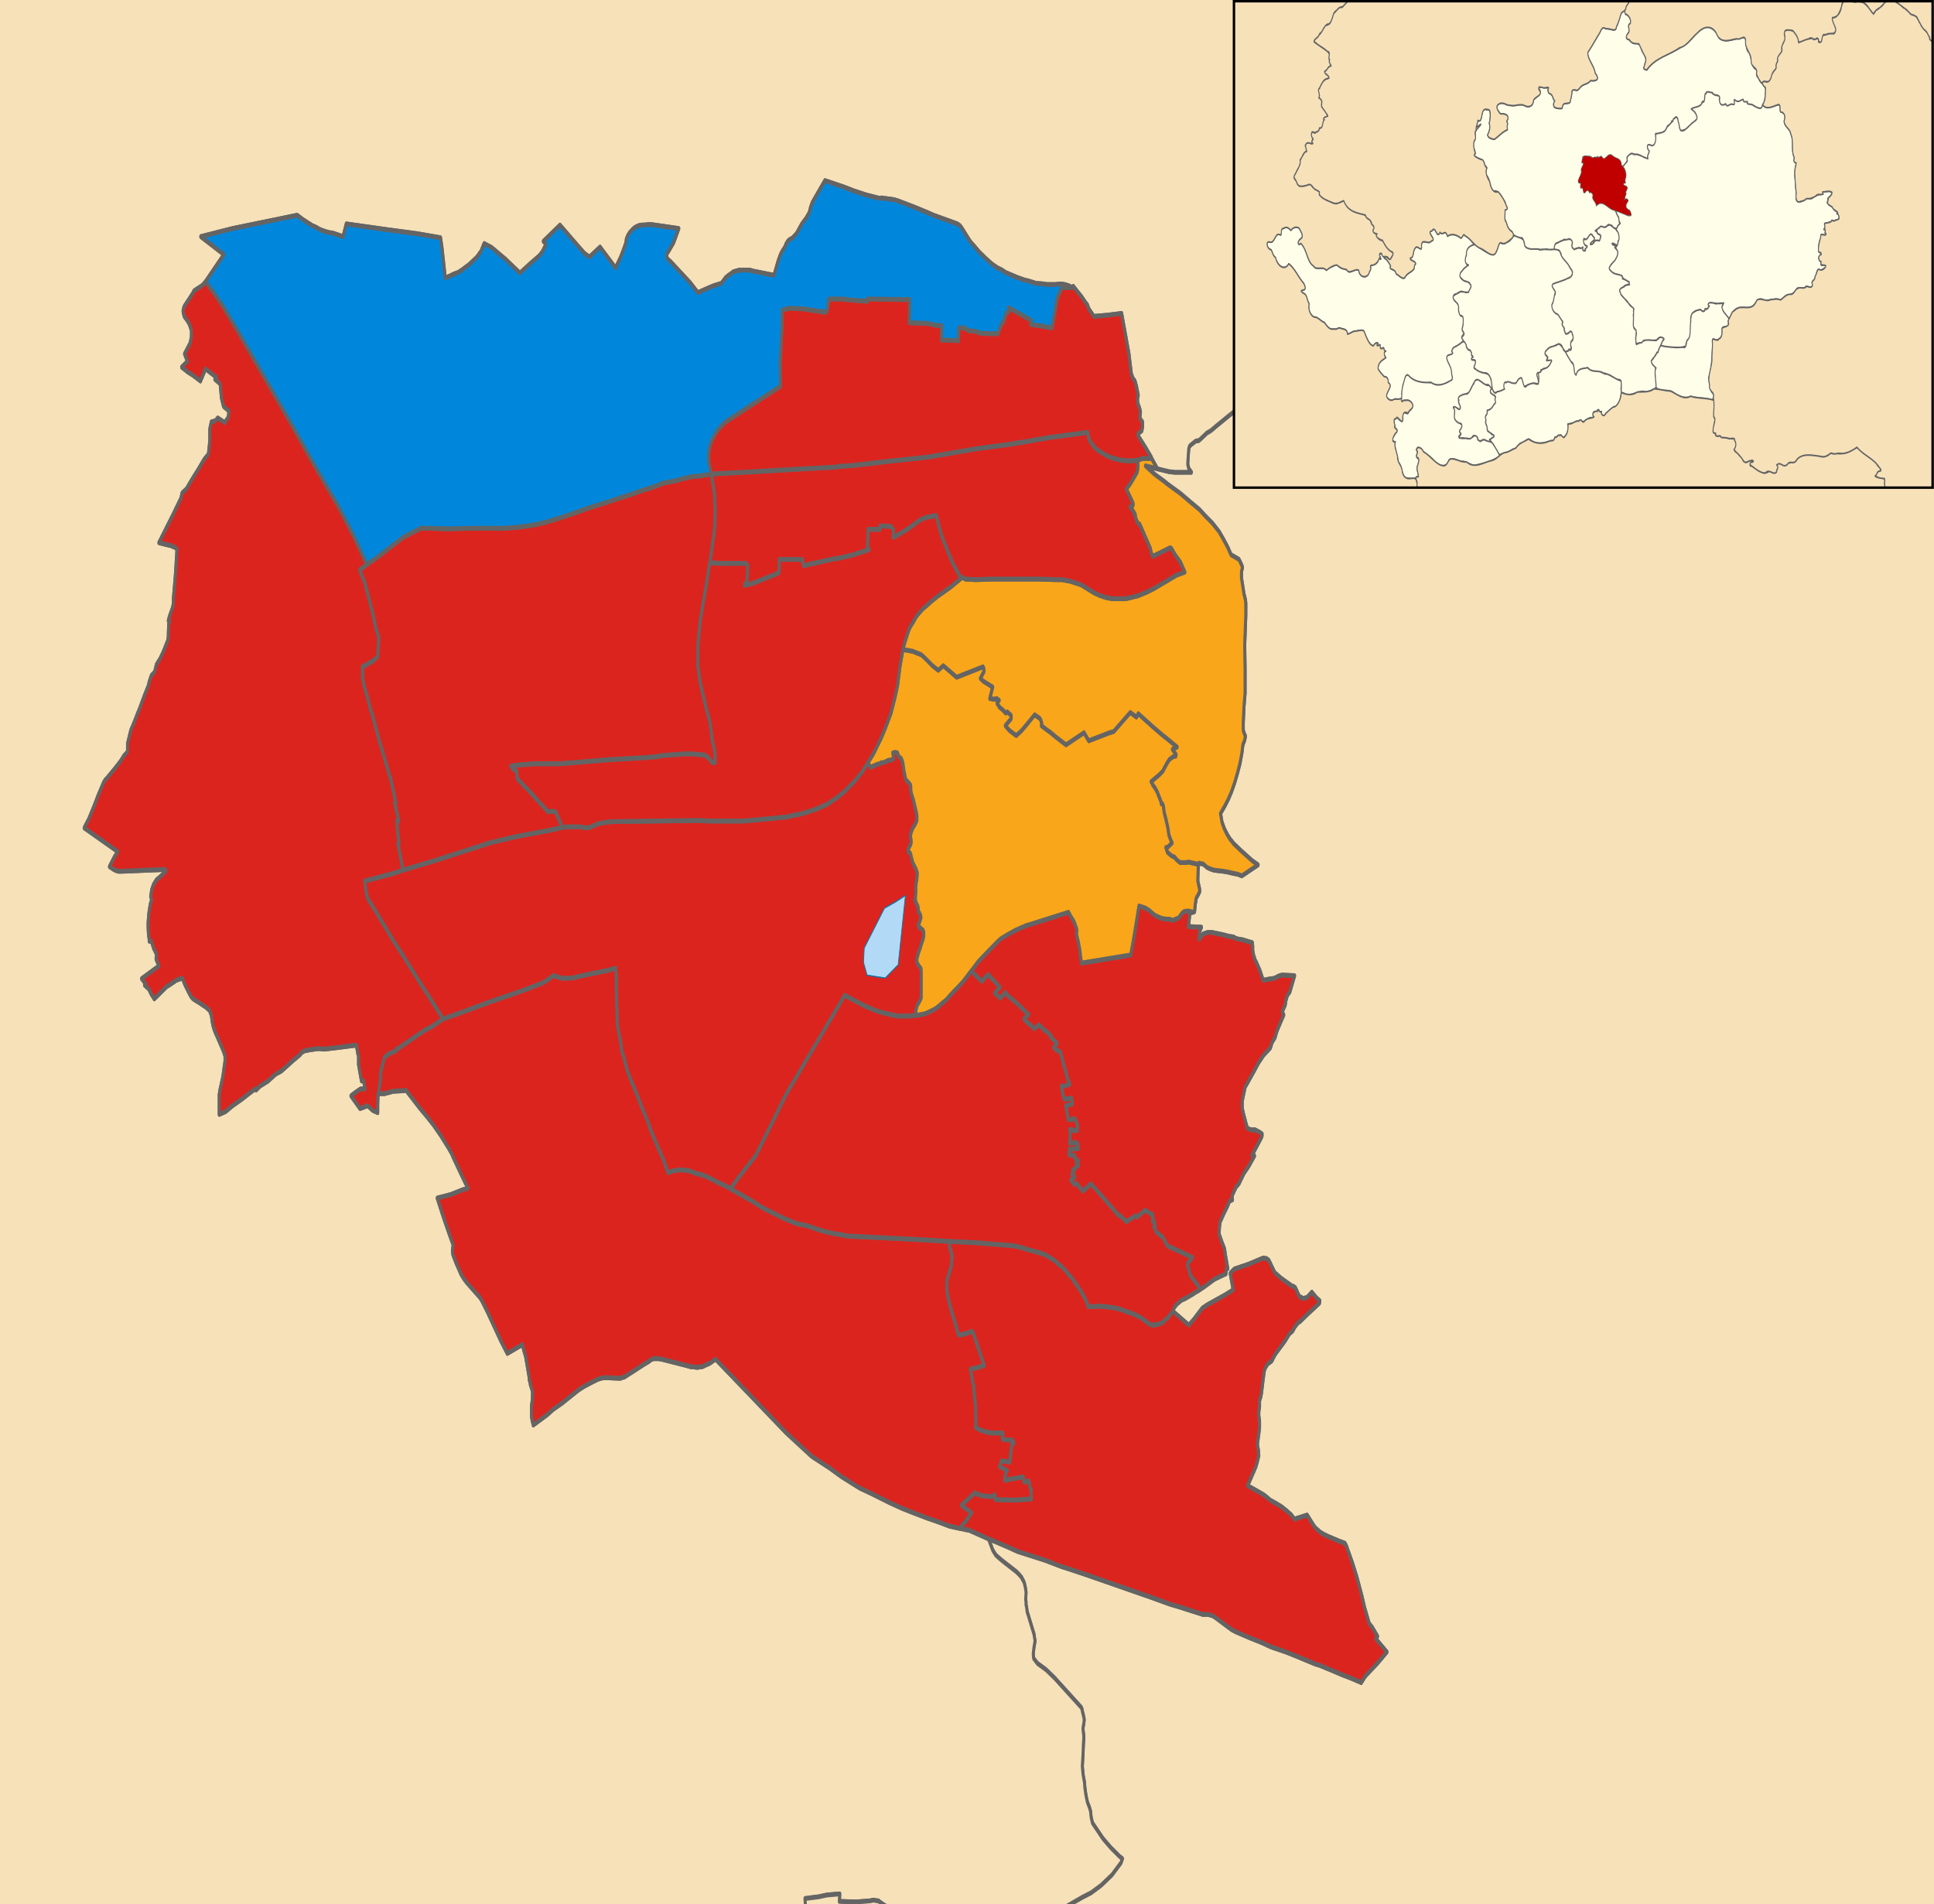 <?xml version="1.0" encoding="UTF-8" standalone="no"?>
<!-- Created with Inkscape (http://www.inkscape.org/) -->

<svg
   xmlns:dc="http://purl.org/dc/elements/1.1/"
   xmlns:cc="http://creativecommons.org/ns#"
   xmlns:rdf="http://www.w3.org/1999/02/22-rdf-syntax-ns#"
   xmlns:svg="http://www.w3.org/2000/svg"
   xmlns="http://www.w3.org/2000/svg"
   xmlns:sodipodi="http://sodipodi.sourceforge.net/DTD/sodipodi-0.dtd"
   xmlns:inkscape="http://www.inkscape.org/namespaces/inkscape"
   version="1.1"
   width="1286"
   height="1266"
   id="svg2"
   sodipodi:docname="Stevenage_UK_local_election_2004_map.svg"
   inkscape:version="0.92.4 (5da689c313, 2019-01-14)">
  <rect width="100%" height="100%" fill="#333333" stroke="none"/>
  <sodipodi:namedview
     pagecolor="#ffffff"
     bordercolor="#666666"
     borderopacity="1"
     objecttolerance="10"
     gridtolerance="10"
     guidetolerance="10"
     inkscape:pageopacity="0"
     inkscape:pageshadow="2"
     inkscape:window-width="1920"
     inkscape:window-height="1017"
     id="namedview32"
     showgrid="false"
     inkscape:zoom="0.1864139"
     inkscape:cx="643"
     inkscape:cy="1491.3051"
     inkscape:window-x="1358"
     inkscape:window-y="-8"
     inkscape:window-maximized="1"
     inkscape:current-layer="Wards" />
  <defs
     id="defs37">
    <clipPath
       id="clipPath2830">
      <rect
         width="1425"
         height="620"
         x="0"
         y="85.715"
         id="rect2832" />
    </clipPath>
  </defs>
  <g
     transform="matrix(1,0,0,1.6,0.304,0.304)"
     id="Other_districts">
    <path
       d="m 676.626,830.732 -4.32,-2.4 -4.56,-1.68 -1.44,-0.72 -1.68,-0.96 2.16,-0.96 1.44,-0.24 0.96,0 5.761,0 6.241,-1.2 10.081,-1.68 1.2,-0.48 0.72,-0.24 1.2,-0.72 0.72,-0.48 2.64,-4.559 1.92,-2.64 2.16,-1.92 -1.44,-1.44 -1.44,-1.2 -2.16,-2.879 -0.72,-0.96 -0.24,-0.72 0,-0.72 -0.24,-0.48 0.24,-0.72 0,-0.72 0.24,-0.48 0.24,-0.48 0.72,-0.72 0.48,-0.48 0.24,-0.24 5.281,-3.119 2.88,-1.44 7.201,-2.64 3.36,-1.2 3.36,-1.2 5.281,-1.68 6.721,-3.119 7.201,-4.319 6.001,-5.039 0.96,-1.68 -1.92,-0.96 -5.761,-3.599 -2.64,-1.92 -2.64,-1.92 -6.961,-6.479 -0.24,-0.72 -0.48,-1.2 -0.24,-0.96 -0.24,-1.68 -0.24,-0.72 -0.72,-1.44 -1.2,-1.92 -0.96,-2.879 -0.72,-3.119 -0.24,-2.16 -0.96,-3.359 -0.48,-3.359 0.48,-5.279 0.24,-4.079 0.24,-2.16 0,-1.2 -0.48,-2.4 0,-0.48 0,-0.48 0.48,-1.68 0.24,-1.2 0,-0.72 -0.48,-1.44 -0.48,-1.2 -0.48,-1.44 -0.48,-0.72 -17.762,-12.238 -5.521,-3.359 -3.6,-1.68 -2.16,-0.96 -2.64,-2.16 -0.24,-1.92 0.48,-2.64 0.72,-2.64 -0.72,-2.879 -3.84,-7.919 -0.72,-1.44 -0.24,-1.44 -0.48,-1.44 0,-1.2 -0.24,-0.96 0.24,-2.64 0,-0.48 -0.24,-0.96 -0.24,-0.96 -0.72,-1.92 -0.72,-0.96 -0.72,-0.72 -0.24,-0.48 -0.72,-0.48 -0.96,-0.72 -1.92,-1.2 -9.361,-4.559 -3.12,-1.68 -1.2,-0.72 -0.72,-0.72 -1.2,-1.2 -2.88,-4.799 6.481,1.68 6.241,1.68 6.721,1.92 18.002,3.599 11.041,2.64 6.001,1.2 10.321,2.16 42.964,9.358 12.721,2.879 6.481,1.2 15.602,3.119 3.36,0 1.68,0.24 1.2,0.24 1.44,0.48 11.281,5.279 2.88,0.96 6.241,1.68 3.6,0.96 7.681,1.92 5.761,1.68 10.081,2.16 6.721,1.68 12.961,3.359 2.64,0.48 8.401,2.16 6.241,1.68 6.001,1.44 7.201,1.92 2.64,-2.64 5.04,-3.359 3.6,-2.4 5.761,-4.319 -0.72,-0.48 -6.721,-5.039 1.2,-0.96 -3.6,-3.839 -1.92,-1.44 -3.12,-6.719 -1.68,-4.559 -3.36,-7.919 -2.88,-5.759 -4.08,-7.199 -0.96,-1.2 -4.08,-0.96 -7.201,-1.92 -2.4,-0.72 -2.64,-0.96 -0.48,-0.24 -1.2,-0.72 -0.96,-0.48 -0.48,-0.24 -1.44,-1.2 -4.32,-4.319 -8.401,1.68 -1.2,-0.96 -1.2,-0.96 -0.96,-0.48 -1.68,-0.96 -3.36,-1.68 -3.12,-1.2 -4.8,-1.68 -1.2,-0.72 -2.4,-1.2 -1.2,-0.48 -2.64,-0.96 -7.441,-2.64 5.521,-7.919 0.96,-2.16 0.96,-2.4 -0.24,-2.16 -0.72,-2.4 0.72,-3.359 0.72,-3.599 0,-2.879 -0.48,-2.16 0,-0.96 0,-0.72 0.48,-1.92 0,-2.64 0.96,-1.92 0.48,-1.92 0.72,-3.839 0.96,-4.559 0.72,-1.44 1.68,-1.68 2.64,-1.2 0.96,-1.2 1.44,-1.68 6.241,-5.279 1.2,-1.2 1.92,-1.92 2.16,-1.2 1.44,-1.68 2.4,-1.92 0.96,-0.24 5.521,-3.359 7.441,-4.319 0.24,-0.96 -2.16,-1.2 -3.12,-2.4 -3.12,2.16 -0.72,0.24 -0.72,0 -0.48,0.24 -0.72,0 -0.72,-0.24 -0.48,-0.24 -0.48,0 -0.48,-0.24 -0.72,-0.48 -1.68,-2.4 -0.72,-0.96 -0.72,-0.24 -0.48,-0.24 -1.44,-0.24 -0.24,-0.24 -6.481,-2.879 -4.32,-2.4 -3.84,-5.039 -1.44,-0.72 -2.4,-0.24 -10.081,2.64 -9.121,1.92 -2.64,1.68 0,0.24 1.44,5.039 0.48,1.68 -5.521,2.16 -11.761,4.079 -3.36,1.44 -5.521,4.559 -3.36,2.4 -10.561,-5.759 0.96,-1.68 1.92,-1.44 1.92,-0.96 0.72,-0.48 2.64,-0.72 5.281,-1.92 1.68,-0.72 1.44,-0.48 1.68,-0.72 2.4,-0.96 3.12,-1.44 3.6,-1.68 1.44,-0.48 6.481,-1.92 0.24,-1.92 0.96,-0.24 -1.68,-5.999 -0.48,-2.16 -1.92,-3.119 -1.2,-2.16 -0.48,-0.96 0.24,-2.879 0.48,-2.16 2.4,-3.359 2.64,-3.359 1.2,-1.92 1.92,-0.48 -0.24,-1.44 0.24,-0.48 0.24,-0.48 2.16,-2.879 1.92,-1.44 3.36,-4.319 3.12,-2.879 3.84,-4.319 -1.68,-0.24 5.521,-6.479 0.96,-1.2 0.24,-0.48 0,-0.48 0,-0.24 -1.68,-0.72 -2.88,-0.96 -2.88,0 -2.4,-0.72 -2.64,-6.239 -0.72,-2.16 0,-0.72 0,-1.44 0.24,-1.44 1.2,-3.599 0.48,-1.44 6.001,-6.719 3.12,-3.599 3.36,-3.119 4.32,-2.879 1.2,-2.4 1.92,-1.92 1.2,-2.64 2.88,-4.319 1.68,-2.4 -0.96,-1.44 1.92,-2.64 0.48,-1.92 0.96,-2.16 1.68,-1.44 3.12,-6.719 -8.401,-0.24 -1.44,0.24 -0.96,0.24 -2.16,0.72 -0.96,0.24 -0.72,0 -2.4,0.24 -3.84,0.48 -2.16,-4.079 -2.16,-3.119 -1.2,-1.44 -0.24,-0.72 -0.48,-0.72 -0.72,-2.4 0,-1.92 -0.24,-1.2 -6.241,-1.2 -4.32,-0.48 -1.92,-0.72 -2.88,-0.24 -4.32,-0.72 -7.441,-0.96 -0.96,0 -1.44,0 -1.2,0.24 -1.2,0.24 -0.96,0.24 -0.24,0.24 -1.68,1.68 -0.72,0 0.48,-2.879 1.2,-1.92 -8.641,-0.24 0.96,-5.519 1.92,-0.48 1.2,-0.24 0.48,-3.119 0.48,-1.68 0,-0.48 0.48,-0.72 0.48,-0.48 1.2,-1.44 0.24,-0.24 0,-0.24 0,-0.96 -1.2,-3.359 0.24,-5.039 0.24,-1.92 0.24,-0.48 1.68,0.24 0.72,0 0.72,0.24 2.16,1.2 1.44,0.48 0.96,0.24 2.16,0.48 2.88,0.24 3.36,0.24 2.4,0.24 5.04,0.72 2.16,0.24 2.88,0.72 10.801,-4.559 -3.84,-1.68 -7.681,-4.319 -4.8,-2.879 -1.44,-1.2 -0.72,-0.48 -0.96,-0.96 -0.96,-0.96 -1.92,-2.4 -0.72,-1.2 -0.96,-1.68 -0.96,-3.599 2.88,-3.119 2.16,-2.64 2.16,-3.119 2.16,-3.839 1.92,-4.079 1.68,-4.079 1.2,-4.079 0.72,-3.599 1.2,-1.92 0.48,-1.68 -0.72,-0.96 -0.72,-1.44 0,-1.2 0,-2.16 0.48,-6.479 0.72,-5.519 0,-9.838 -0.24,-10.318 0.72,-12.238 0,-5.039 -0.24,-1.44 -0.96,-2.4 -0.72,-2.879 -0.96,-3.839 0,-2.64 0.72,-1.68 -0.72,-1.2 -1.68,-2.16 -5.281,-1.92 -2.16,-3.119 -2.88,-3.359 -2.88,-3.119 -4.56,-3.599 -4.56,-2.879 -3.84,-2.64 -5.521,-2.879 -7.201,-3.839 -8.401,-3.839 -2.88,-1.44 -5.761,-2.64 -6.241,-3.599 7.921,1.2 7.921,1.2 3.6,0.24 3.84,0 6.241,0 0.96,0 -1.68,-1.44 -0.72,-1.92 0.48,-4.799 0.24,-1.68 0.48,-0.96 0.72,-0.48 3.36,-1.68 2.16,-0.24 2.88,-1.68 2.4,-1.44 2.64,-0.96 3.6,-1.92 11.281,-5.759 5.281,-2.879 3.6,-2.4 4.8,-2.879 3.84,-3.119 0.96,-0.48 0.48,-0.24 3.84,-0.48 -0.72,-5.279 -0.24,-1.2 -0.96,-3.119 -0.96,-1.92 -2.16,-4.079 8.161,-2.4 14.401,-4.799 7.441,-1.92 -1.44,-2.64 -3.84,-5.039 -3.84,-5.039 -1.68,-1.68 -3.84,-6.239 -0.96,-1.2 -1.68,-2.16 -1.68,-1.92 -0.96,-0.96 -2.4,-2.16 -2.64,-1.92 5.281,-2.4 10.321,-5.039 2.88,-1.2 1.44,-0.48 5.761,-1.2 3.84,-1.44 1.44,-0.72 3.12,-1.68 2.16,-2.16 3.6,-4.559 0.72,-1.2 1.44,-0.48 0.48,0.24 4.32,-2.64 6.241,-4.319 1.68,-1.2 2.88,-1.92 4.56,-2.4 3.6,-1.44 3.12,-1.68 2.4,-0.96 9.121,-2.16 5.04,-1.2 5.281,-1.2 3.6,-0.48 2.64,0.96 2.16,1.2 0.96,0.72 0.96,0.72 1.44,1.92 1.2,0.96 2.4,2.4 4.32,2.64 1.2,0.72 2.4,1.68 0.96,0.48 1.2,0.72 2.64,0.72 3.84,0 4.08,-0.48 4.08,-0.24 2.88,-0.48 0.96,0 1.2,-0.24 2.88,0.48 1.92,-0.24 0.24,0 1.44,-1.44 2.16,-1.44 0.96,-0.48 1.2,-0.48 6.721,-0.72 2.64,0 2.4,0.24 3.36,0 0.96,0.24 6.001,1.2 6.001,1.44 12.241,1.92 4.8,0.48 0.96,0.96 5.04,0.96 7.441,1.68 4.08,0.96 1.68,0 4.32,0.96 1.2,0.24 5.04,0.72 4.801,0.48 6.241,1.44 5.761,0.72 2.16,0.48 4.56,0.72 2.4,0.96 4.08,1.2 3.6,1.44 1.44,0.72 1.68,0.72 3.12,1.68 4.56,2.64 3.84,1.68 2.4,1.44 3.84,1.44 4.32,1.68 3.12,0.96 2.88,0.72 3.6,1.2 6.961,2.64 3.12,0.72 2.64,0 1.2,-0.48 8.401,1.44 2.88,0 2.16,0.48 3.36,0.24 9.121,2.16 3.84,0.96 2.64,0.48 3.36,0.72 3.36,0.72 5.521,1.44 2.64,0.96 1.2,-1.68 0.96,-1.44 0,-0.72 0,-0.48 -1.68,-0.72 -0.96,-0.48 -0.48,-0.24 -0.24,-0.24 -0.24,-0.48 -0.24,-0.72 0,-0.48 0,-0.72 0.24,-0.24 0.48,-0.72 0.24,-0.96 0,-2.16 -0.72,-1.68 0.24,-1.44 0.96,-2.64 0.48,-1.68 0.48,-0.72 0.72,-2.16 -3.36,0.24 -2.16,-3.359 -7.681,-0.24 -0.96,-0.24 3.12,-2.879 1.92,-2.16 2.64,-3.119 1.68,-2.4 5.04,-5.999 3.12,-3.839 3.36,-3.119 3.6,-2.879 3.12,-3.119 2.4,-2.879 1.44,-3.599 0.96,-3.359 0.72,-1.68 0.72,-1.44 1.2,-2.879 1.2,-2.64 1.44,-1.92 0.96,-1.68 -0.72,-0.96 -1.2,-0.48 -3.36,-0.96 -4.32,-1.44 -2.88,-0.96 -2.64,-1.68 -2.4,-1.92 -1.68,-1.92 -0.48,-0.72 -0.48,-0.72 -0.72,-1.44 -1.2,-1.68 -1.44,-1.44 -2.16,-3.599 -1.68,-3.599 -1.44,-2.16 -3.12,-5.039 -1.92,-1.92 -0.96,-0.72 -3.36,-2.64 -0.72,-1.44 0.24,-4.799 -1.2,-2.16 -1.2,-1.44 1.92,-3.839 2.4,-4.559 0.48,-0.24 0.96,-2.4 0.72,-2.4 0.96,0 5.04,0.48 5.04,0.72 2.16,0 2.4,0.24 15.601,0 2.88,-1.2 4.32,-1.92 3.6,-1.2 2.16,-0.24 8.401,0.96 3.36,0 4.56,0.24 3.36,0 4.8,0.48 4.561,0.72 6.001,0.96 3.84,0.48 5.04,0.72 5.28,0.72 3.84,0.96 1.68,-0.48 1.2,-0.96 1.68,-1.2 2.88,-2.879 2.16,-2.4 2.64,-2.4 1.44,-0.96 4.561,-2.4 5.761,-3.359 3.12,-2.879 0.48,-0.48 0.24,-0.48 0.24,-0.48 39.844,0 0,870.325 -673.505,0 z"
       id="East Hertfordshire"
       style="fill:#f6e1b9;fill-rule:evenodd;stroke:#646464;stroke-width:2;stroke-linecap:round;stroke-linejoin:round;stroke-miterlimit:10" />
    <path
       d="m 1310.287,-39.593 -0.24,0.48 -0.24,0.48 -0.48,0.48 -3.12,2.879 -5.761,3.359 -4.561,2.4 -1.44,0.96 -2.64,2.4 -2.16,2.4 -2.88,2.879 -1.68,1.2 -1.2,0.96 -1.68,0.48 -3.84,-0.96 -5.28,-0.72 -5.04,-0.72 -3.84,-0.48 -6.001,-0.96 -4.561,-0.72 -4.8,-0.48 -3.36,0 -4.56,-0.24 -3.36,0 -8.401,-0.96 -2.16,0.24 -3.6,1.2 -4.32,1.92 -2.88,1.2 -15.601,0 -2.4,-0.24 -2.16,0 -5.04,-0.72 -5.04,-0.48 -0.96,0 -0.72,2.4 -0.96,2.4 -0.48,0.24 -2.4,4.559 -1.92,3.839 1.2,1.44 1.2,2.16 -0.24,4.799 0.72,1.44 3.36,2.64 0.96,0.72 1.92,1.92 3.12,5.039 1.44,2.16 1.68,3.599 2.16,3.599 1.44,1.44 1.2,1.68 0.72,1.44 0.48,0.72 0.48,0.72 1.68,1.92 2.4,1.92 2.64,1.68 2.88,0.96 4.32,1.44 3.36,0.96 1.2,0.48 0.72,0.96 -0.96,1.68 -1.44,1.92 -1.2,2.64 -1.2,2.879 -0.72,1.44 -0.72,1.68 -0.96,3.359 -1.44,3.599 -2.4,2.879 -3.12,3.119 -3.6,2.879 -3.36,3.119 -3.12,3.839 -5.04,5.999 -1.68,2.4 -2.64,3.119 -1.92,2.16 -3.12,2.879 0.96,0.24 7.681,0.24 2.16,3.359 3.36,-0.24 -0.72,2.16 -0.48,0.72 -0.48,1.68 -0.96,2.64 -0.24,1.44 0.72,1.68 0,2.16 -0.24,0.96 -0.48,0.72 -0.24,0.24 0,0.72 0,0.48 0.24,0.72 0.24,0.48 0.24,0.24 0.48,0.24 0.96,0.48 1.68,0.72 0,0.48 0,0.72 -0.96,1.44 -1.2,1.68 -2.64,-0.96 -5.521,-1.44 -3.36,-0.72 -3.36,-0.72 -2.64,-0.48 -3.84,-0.96 -9.121,-2.16 -3.36,-0.24 -2.16,-0.48 -2.88,0 -8.401,-1.44 -1.2,0.48 -2.64,0 -3.12,-0.72 -6.961,-2.64 -3.6,-1.2 -2.88,-0.72 -3.12,-0.96 -4.32,-1.68 -3.84,-1.44 -2.4,-1.44 -3.84,-1.68 -4.56,-2.64 -3.12,-1.68 -1.68,-0.72 -1.44,-0.72 -3.6,-1.44 -4.08,-1.2 -2.4,-0.96 -4.56,-0.72 -2.16,-0.48 -5.761,-0.72 -6.241,-1.44 -4.801,-0.48 -5.04,-0.72 -1.2,-0.24 -4.32,-0.96 -1.68,0 -4.08,-0.96 -7.441,-1.68 -5.04,-0.96 -0.96,-0.96 -4.8,-0.48 -12.241,-1.92 -6.001,-1.44 -6.001,-1.2 -0.96,-0.24 -3.36,0 -2.4,-0.24 -2.64,0 -6.721,0.72 -1.2,0.48 -0.96,0.48 -2.16,1.44 -1.44,1.44 -0.24,0 -1.92,0.24 -2.88,-0.48 -1.2,0.24 -0.96,0 -2.88,0.48 -4.08,0.24 -4.08,0.48 -3.84,0 -2.64,-0.72 -1.2,-0.72 -0.96,-0.48 -2.4,-1.68 -1.2,-0.72 -4.32,-2.64 -2.4,-2.4 -1.2,-0.96 -1.44,-1.92 -0.96,-0.72 -0.96,-0.72 -2.16,-1.2 -2.64,-0.96 -3.6,0.48 -5.281,1.2 -5.04,1.2 -9.121,2.16 -2.4,0.96 -3.12,1.68 -3.6,1.44 -4.56,2.4 -2.88,1.92 -1.68,1.2 -6.241,4.319 -4.32,2.64 -0.48,-0.24 -1.44,0.48 -0.72,1.2 -3.6,4.559 -2.16,2.16 -3.12,1.68 -1.44,0.72 -3.84,1.44 -5.761,1.2 -1.44,0.48 -2.88,1.2 -10.321,5.039 -5.281,2.4 2.64,1.92 2.4,2.16 0.96,0.96 1.68,1.92 1.68,2.16 0.96,1.2 3.84,6.239 1.68,1.68 3.84,5.039 3.84,5.039 1.44,2.64 -7.441,1.92 -14.401,4.799 -8.161,2.4 2.16,4.079 0.96,1.92 0.96,3.119 0.24,1.2 0.72,5.279 -3.84,0.48 -0.48,0.24 -0.96,0.48 -3.84,3.119 -4.8,2.879 -3.6,2.4 -5.281,2.879 -11.281,5.759 -3.6,1.92 -2.64,0.96 -2.4,1.44 -2.88,1.68 -2.16,0.24 -3.36,1.68 -0.72,0.48 -0.48,0.96 -0.24,1.68 -0.48,4.799 0.72,1.92 1.68,1.44 -0.96,0 -6.241,0 -3.84,0 -3.6,-0.24 -7.921,-1.2 -3.84,-4.319 -0.24,-0.48 -3.6,-3.839 -4.56,-4.559 -0.24,-0.24 -0.24,-0.24 -0.24,-0.48 0,-0.24 0.24,-0.24 0.24,-0.24 0.24,0 0.96,-0.48 0.96,-0.48 0.48,-1.68 0,-1.92 -0.24,-0.24 -0.96,-0.72 -0.24,-0.24 -0.24,-0.48 0,-0.48 0,-0.48 0.24,-1.2 0,-0.48 -0.24,-0.72 -0.24,-0.48 -0.48,-0.96 -0.72,-1.2 -0.24,-1.2 0,-0.96 0.48,-1.2 -1.2,-3.839 -0.96,-2.16 -1.2,-0.96 -0.48,-0.72 -0.72,-1.2 -1.68,-8.638 -4.8,-16.557 -9.121,0.72 -8.641,0.48 -0.72,0 -3.36,-3.119 -0.96,-1.68 -0.96,-0.72 -2.88,-2.64 -3.12,-2.4 -2.4,-1.92 -0.72,0.48 -2.4,-0.72 -2.64,-0.48 -2.4,-0.24 -4.08,0.24 -1.92,0 -3.6,0 -1.92,-0.24 -5.04,-0.24 -4.8,-0.96 -3.12,-0.48 -4.32,-0.96 -8.161,-2.16 -2.16,-0.96 -3.12,-0.96 -3.36,-1.44 -4.32,-2.4 -3.12,-1.92 -1.2,-0.72 -0.96,-0.72 -1.92,-1.44 -2.4,-1.68 -1.2,-0.96 -1.92,-1.92 -2.88,-2.879 -0.72,-0.72 -0.96,-0.72 -1.68,-0.72 -3.12,-0.72 -12.721,-2.879 -4.32,-1.2 -8.401,-2.16 -11.041,-2.64 -2.64,-0.48 -8.401,-0.72 -0.72,0.24 -9.121,-1.44 -8.161,-1.68 -6.961,-1.68 -12.481,-2.64 -8.401,9.118 -1.2,2.16 -0.72,1.92 -2.16,2.4 -2.88,2.4 -3.6,4.079 -2.88,1.92 -0.96,0.24 -1.2,0.48 -0.72,0.48 -0.72,0.72 -0.48,0.48 -0.48,0.96 -0.48,0.48 -1.92,1.92 -1.2,1.68 -0.48,0.96 -0.48,0.72 -2.88,6.239 -13.441,-1.68 -2.88,-0.48 -1.92,0 -1.68,0 -1.44,0 -1.68,0 -2.64,0.48 -1.44,0.24 -1.44,0.72 -1.68,0.72 -1.92,0.96 -2.88,2.4 -5.04,0.96 -4.56,1.2 -6.001,1.68 -5.04,-4.079 -13.201,-8.878 -0.96,-0.48 -0.48,-0.24 -0.24,-0.24 -0.48,-0.48 -0.24,-0.48 0,-0.48 0,-0.48 0.24,-0.48 0.48,-0.48 0.48,-0.48 0.48,-0.48 2.88,-3.119 3.36,-5.759 -15.842,-1.44 -3.36,-0.24 -4.08,0.24 -1.44,0 -1.92,0.24 -1.68,0.48 -0.72,0.24 -1.44,0.72 -1.44,0.96 -0.72,0.48 -1.2,1.2 -0.96,1.44 -0.24,1.2 -0.24,0.72 -1.92,3.359 -1.68,2.64 -3.12,4.079 -10.321,-8.638 -6.961,4.079 -0.24,0 -3.12,-1.44 -5.04,-3.599 -11.281,-8.159 -11.041,6.719 1.68,1.2 0,0.24 -1.2,1.44 -0.72,0.96 -0.96,0.96 -1.2,0.96 -0.72,0.48 -5.761,3.119 -6.721,3.839 -9.601,-5.759 -9.121,-4.799 -5.04,-1.68 -0.96,1.44 -1.2,1.92 -0.72,0.48 -0.96,0.96 -1.2,0.96 -1.2,0.72 -4.08,2.4 -2.64,1.2 -1.44,0.72 -2.88,1.2 -3.12,0.72 -1.44,0.48 -1.68,0.48 -0.96,0.24 -1.44,0.24 -2.16,-12.478 -0.96,-4.079 -15.361,-1.68 -20.162,-1.68 -27.123,-2.4 -2.16,5.279 -6.721,-1.44 -2.64,-0.24 -2.64,-0.48 -2.16,-0.48 -1.68,-0.48 -1.92,-0.72 -2.64,-0.72 -2.4,-0.96 -3.6,-1.44 -4.08,-1.92 -7.441,0.96 -35.523,4.559 -21.122,3.359 15.361,7.439 -12.241,11.278 -0.96,0.72 -1.44,0.96 -5.281,2.16 -0.72,0.96 -5.761,5.519 -0.24,0.48 -0.24,0.48 -0.24,0.72 0,0.48 0.24,0.72 0.24,0.72 0.48,0.72 1.44,1.2 1.44,1.44 0.48,0.72 0.48,0.96 0.48,0.72 0.24,0.96 0,1.2 0,0.96 -0.48,1.68 -0.48,1.2 -3.6,4.319 1.92,3.119 -3.84,2.4 3.84,1.92 3.6,1.44 5.04,2.4 3.36,-5.039 7.441,3.599 -1.2,0.72 3.12,1.68 0.48,0.72 0.72,5.279 1.44,3.599 3.6,1.92 -0.48,2.64 -2.4,2.16 -4.56,-1.92 -1.68,1.2 -2.64,0.48 -0.96,2.879 0,4.799 -0.96,5.759 -1.68,1.2 -1.2,0.96 -4.08,4.319 -3.84,3.839 -3.84,4.079 -2.88,1.68 -0.72,2.16 -5.761,7.439 -8.881,11.038 4.56,0.72 1.68,0.24 1.68,0.24 1.68,0.48 0.96,0.24 0.96,0.48 0.48,0.24 -0.96,9.838 -0.24,1.92 -1.2,8.878 0,1.2 0,0.72 -0.48,1.68 -2.16,3.839 -0.72,1.68 0.96,0.24 -0.72,1.2 -0.24,4.079 0,1.2 -0.48,1.68 -2.88,4.559 -2.16,2.879 -2.4,2.4 -1.2,3.119 -2.16,1.44 -1.44,2.64 -0.48,1.44 -2.88,4.559 -3.12,5.279 -1.44,2.16 -1.44,2.4 -2.88,4.319 -2.16,5.519 0,2.879 -0.24,0.48 0,0.24 -2.16,1.44 -2.16,2.16 -1.44,1.2 -2.4,1.92 -5.04,3.839 -1.44,0.96 -0.48,0.48 -0.48,0.48 -3.6,5.279 -2.64,4.319 -3.6,5.519 -3.12,3.839 22.322,9.838 -2.4,2.4 -3.12,3.839 2.88,1.2 1.68,0.48 1.44,0.24 0.72,0 1.44,0 9.361,-0.24 8.641,-0.24 9.841,-0.24 1.2,0 0.24,0.24 0,0.24 0,0.24 -3.12,1.92 -2.16,1.2 -0.96,0.48 -0.48,0.48 -1.44,1.44 -1.2,2.16 -0.72,2.879 0.72,1.2 -0.72,1.44 -0.24,0.48 -0.96,3.839 -0.48,3.839 0,2.16 0.24,2.64 0.48,2.16 0,0.72 1.44,0 1.44,2.879 1.68,2.16 0.24,0.24 -0.24,2.16 1.92,2.879 -11.521,5.279 2.64,2.16 -0.72,0.48 2.88,1.68 1.44,1.92 2.16,2.16 8.161,-5.039 2.4,-0.96 2.88,-1.2 0.96,-0.48 0.96,-0.24 3.36,-0.72 1.44,2.4 2.64,3.359 1.68,1.92 0.96,0.72 0.96,0.48 3.12,1.2 4.08,1.68 1.92,0.96 0.72,0.48 0.48,0.24 0.48,0.72 0.24,0.48 0.48,0.72 0.72,3.119 0.48,1.44 0.72,1.44 0.72,1.2 0.72,0.96 1.68,2.4 3.12,4.559 0.96,1.92 0,0.96 0,1.2 -1.44,6.479 -1.92,5.519 -0.48,1.92 0,0.72 0,7.439 4.32,-1.2 4.56,-2.4 6.001,-2.64 8.881,-4.319 0.72,0.48 2.64,-1.68 5.521,-2.16 1.2,-0.72 3.84,-2.16 3.6,-1.2 4.32,-2.4 3.36,-1.92 5.04,-2.64 0.48,-0.72 0.48,0 0.96,-0.48 0.72,-0.24 3.84,-0.48 5.521,-0.48 3.84,0.24 3.12,-0.24 6.481,-0.48 11.761,-0.96 0.96,3.599 0.48,1.2 0,0.72 0,0.96 0,1.68 1.92,6.719 1.44,0 0.96,3.359 -2.88,0 -0.72,0.24 -3.84,1.68 -1.92,0.96 6.001,5.279 5.04,-1.2 3.36,1.92 3.36,0.96 0,-3.119 0.24,-4.799 0.24,0 1.92,0 2.16,0 4.32,-0.72 1.2,-0.24 7.201,-0.24 1.44,-0.24 8.881,7.199 4.8,3.599 4.56,3.599 4.8,4.319 5.04,5.039 2.4,2.64 0.96,1.44 5.761,7.679 4.08,5.279 -3.84,0.72 -7.681,1.92 -8.881,1.44 4.08,7.919 3.6,6.479 2.88,5.039 -0.48,2.4 0.24,1.44 0.24,0.48 1.92,3.119 3.36,4.799 1.44,1.44 0.48,0.48 1.44,1.2 2.64,1.92 6.481,4.559 1.2,1.2 3.84,4.799 8.881,11.998 4.32,5.279 9.841,-3.599 0.24,0 0.96,2.4 1.2,2.64 1.44,5.279 0.72,2.64 0.24,1.68 0.48,0.96 0.24,0.96 0.96,1.92 0.24,0.24 0.24,1.68 -0.24,2.879 -0.48,2.16 0,2.879 0,1.68 0.24,0.48 0.24,1.2 0.48,0.96 0.24,0.72 9.361,-4.319 3.84,-2.16 6.001,-2.64 11.041,-5.519 3.6,-1.44 5.04,-1.68 3.12,-0.96 0.72,-0.24 2.16,-0.48 2.16,-0.24 1.68,0 8.641,0.24 0.48,0 1.2,-0.24 0.72,-0.24 0.72,0 13.681,-5.519 2.64,-0.96 1.44,-0.72 1.68,-0.48 0.48,0 1.2,0 1.68,0 2.16,0.24 9.121,1.44 7.441,1.2 2.64,0.48 1.92,0 1.68,0.24 1.44,0 1.2,-0.24 1.44,0 2.4,-0.72 2.64,-0.72 3.84,-1.68 46.805,30.475 17.042,9.838 11.761,4.799 7.921,3.599 12.241,4.799 8.161,2.4 11.521,3.599 8.401,2.4 5.761,1.44 11.041,2.64 6.721,1.44 8.161,1.92 6.961,0.96 0.24,0 1.92,0.24 1.44,0.24 2.4,0.24 12.961,3.599 2.88,4.799 1.2,1.2 0.72,0.72 1.2,0.72 3.12,1.68 9.361,4.559 1.92,1.2 0.96,0.72 0.72,0.48 0.24,0.48 0.72,0.72 0.72,0.96 0.72,1.92 0.24,0.96 0.24,0.96 0,0.48 -0.24,2.64 0.24,0.96 0,1.2 0.48,1.44 0.24,1.44 0.72,1.44 3.84,7.919 0.72,2.879 -0.72,2.64 -0.48,2.64 0.24,1.92 2.64,2.16 2.16,0.96 3.6,1.68 5.521,3.359 17.762,12.238 0.48,0.72 0.48,1.44 0.48,1.2 0.48,1.44 0,0.72 -0.24,1.2 -0.48,1.68 0,0.48 0,0.48 0.48,2.4 0,1.2 -0.24,2.16 -0.24,4.079 -0.48,5.279 0.48,3.359 0.96,3.359 0.24,2.16 0.72,3.119 0.96,2.879 1.2,1.92 0.72,1.44 0.24,0.72 0.24,1.68 0.24,0.96 0.48,1.2 0.24,0.72 6.961,6.479 2.64,1.92 2.64,1.92 5.761,3.599 1.92,0.96 -0.96,1.68 -6.001,5.039 -7.201,4.319 -6.721,3.119 -5.281,1.68 -3.36,1.2 -3.36,1.2 -7.201,2.64 -2.88,1.44 -5.281,3.119 -0.24,0.24 -0.48,0.48 -0.72,0.72 -0.24,0.48 -0.24,0.48 0,0.72 -0.24,0.72 0.24,0.48 0,0.72 0.24,0.72 0.72,0.96 2.16,2.879 1.44,1.2 1.44,1.44 -2.16,1.92 -1.92,2.64 -2.64,4.559 -0.72,0.48 -1.2,0.72 -0.72,0.24 -1.2,0.48 -10.081,1.68 -6.241,1.2 -5.761,0 -0.96,0 -1.44,0.24 -2.16,0.96 -1.92,-0.48 -1.68,-0.24 -2.4,-0.24 -1.92,0 -4.8,0 -6.721,0 -8.161,-0.48 -4.08,-0.24 -2.4,-5.759 -0.48,-3.119 0.24,-2.879 1.68,-5.759 -11.281,-2.16 -12.001,-2.64 -1.44,-0.48 -0.96,-0.24 -0.72,-0.48 -1.44,-0.72 -0.48,-0.48 -1.2,-1.68 -2.16,-2.16 -1.2,-0.48 -0.72,-0.24 -1.68,-0.48 -7.441,-1.44 -1.92,-0.72 -2.64,-1.2 -0.96,-0.48 -0.96,0 -1.44,-0.24 -0.72,0 -0.72,0 -1.44,0.24 -9.601,0.48 -10.801,-0.24 -0.24,0 0.24,-3.119 -8.641,0.48 -5.281,0.72 -9.121,0.72 0.96,12.958 -1.2,-0.24 -3.12,-2.879 -1.68,-1.68 -13.681,5.279 -3.12,1.44 -8.641,4.559 -1.2,0.48 -0.96,0.72 -4.8,3.599 -3.12,-1.92 -5.04,-2.4 -12.961,8.878 -0.96,-0.24 -4.56,-1.2 -6.241,-2.64 -2.16,-0.96 -1.2,-0.72 -6.001,-3.359 -6.241,-3.359 -1.68,-0.96 -1.68,-0.72 -1.92,-0.72 -6.721,-2.64 -2.16,-0.72 -2.4,-0.72 -2.16,-0.48 -2.4,-0.48 -1.2,-0.48 -5.281,7.199 -0.96,2.4 -1.44,7.199 -3.12,0 -8.161,-0.72 -2.16,2.4 -0.72,0.96 -0.48,0.48 -1.68,1.2 -3.6,3.839 -4.8,4.079 -7.681,-1.68 -10.081,4.559 -4.08,1.68 -436.842,0 0,-870.325 1374.614,0 z"
       id="North Hertfordshire"
       style="fill:#f6e1b9;fill-rule:evenodd;stroke:#646464;stroke-width:2;stroke-linecap:round;stroke-linejoin:round;stroke-miterlimit:10" />
    <path
       d="m 372.516,830.732 4.08,-1.68 10.081,-4.559 7.681,1.68 4.8,-4.079 3.6,-3.839 1.68,-1.2 0.48,-0.48 0.72,-0.96 2.16,-2.4 8.161,0.72 3.12,0 1.44,-7.199 0.96,-2.4 5.281,-7.199 1.2,0.48 2.4,0.48 2.16,0.48 2.4,0.72 2.16,0.72 6.721,2.64 1.92,0.72 1.68,0.72 1.68,0.96 6.241,3.359 6.001,3.359 1.2,0.72 2.16,0.96 6.241,2.64 4.56,1.2 0.96,0.24 12.961,-8.878 5.04,2.4 3.12,1.92 4.8,-3.599 0.96,-0.72 1.2,-0.48 8.641,-4.559 3.12,-1.44 13.681,-5.279 1.68,1.68 3.12,2.879 1.2,0.24 -0.96,-12.958 9.121,-0.72 5.281,-0.72 8.641,-0.48 -0.24,3.119 0.24,0 10.801,0.24 9.601,-0.48 1.44,-0.24 0.72,0 0.72,0 1.44,0.24 0.96,0 0.96,0.48 2.64,1.2 1.92,0.72 7.441,1.44 1.68,0.48 0.72,0.24 1.2,0.48 2.16,2.16 1.2,1.68 0.48,0.48 1.44,0.72 0.72,0.48 0.96,0.24 1.44,0.48 12.001,2.64 11.281,2.16 -1.68,5.759 -0.24,2.879 0.48,3.119 2.4,5.759 4.08,0.24 8.161,0.48 6.721,0 4.8,0 1.92,0 2.4,0.24 1.68,0.24 1.92,0.48 1.68,0.96 1.44,0.72 4.56,1.68 4.32,2.4 -304.11,0 z"
       id="Welwyn Hatfield"
       style="fill:#f6e1b9;fill-rule:evenodd;stroke:#646464;stroke-width:2;stroke-linecap:round;stroke-linejoin:round;stroke-miterlimit:10" />
  </g>
  <g
     transform="matrix(1,0,0,1.6,0.304,0.304)"
     id="Wards">
    <path
       d="m 797.838,535.584 -0.48,-0.48 -1.44,-1.44 -2.64,-2.16 -1.68,-1.2 -0.72,-0.96 -0.48,-1.2 -0.24,-0.96 -0.24,-0.24 -0.48,-0.96 -0.24,-0.24 v -0.48 -0.24 l 0.24,-0.24 0.24,-0.48 0.72,-0.24 0.72,-0.48 0.48,-0.48 0.96,-0.72 -10.561,-3.119 -6.001,-1.68 -3.12,-3.599 -2.4,-1.2 -1.92,-0.96 -1.68,-2.4 h 0.96 l -0.72,-2.16 h -1.2 l 0.24,-0.24 0.24,-0.24 -0.48,-0.96 0.48,-0.24 v -0.24 l -0.48,-0.48 v -0.24 -0.24 h -0.72 l -4.08,-1.68 -5.281,2.879 -1.2,-0.48 -3.6,1.44 -2.4,0.96 -4.32,-2.64 -0.48,0.24 -18.482,-13.198 h -0.48 l -1.2,0.72 -3.84,2.16 -4.32,-3.119 -1.68,0.24 -1.44,-1.2 -0.72,-0.48 2.64,-1.2 -1.92,-1.44 1.44,-0.96 -0.96,-0.72 0.96,-0.24 2.88,-1.68 -1.44,-0.96 1.44,-0.72 -0.96,-0.72 -0.48,0.24 -1.2,-1.2 v -0.72 l -3.6,-0.24 0.24,-2.4 h 2.16 0.96 l 2.88,-0.24 h -0.48 l 0.24,-1.68 h -0.96 v -0.72 h -1.44 l -0.96,0.24 h -2.16 l 0.24,-3.119 v -1.2 l -0.24,-1.44 2.4,0.24 v 0.24 h 2.64 v -2.4 l -1.44,-2.4 h -1.68 l -0.24,0.24 H 709.989 l -0.72,-2.64 -0.96,-3.119 4.32,-0.72 v -1.2 l -0.48,-1.2 -4.8,0.48 -1.44,-3.359 -0.48,-2.16 h 1.92 l 1.2,-0.24 0.72,-0.24 1.68,-0.24 -0.96,-1.68 -0.24,-0.24 -0.72,-1.44 -0.48,-1.44 -1.68,-3.599 -2.16,-5.039 -1.44,-0.48 -1.68,-0.48 -1.2,-0.96 2.16,-1.68 -4.32,-2.64 0.48,-0.24 -3.6,-2.4 -0.24,0.24 -1.44,-0.72 -0.48,-0.48 -1.68,-0.96 -0.72,-0.48 -0.96,0.48 -2.16,1.2 -3.36,-2.16 -0.24,0.24 -3.36,-2.16 3.12,-1.92 -3.36,-1.92 -3.84,-2.4 -7.681,-4.079 0.24,-0.24 -0.72,-0.48 -3.36,2.4 -3.84,-2.16 2.64,-1.92 0.96,-0.48 -4.32,-2.879 -3.6,-2.4 -3.6,2.4 -0.48,0.48 -7.201,-4.319 4.56,-3.839 6.241,-4.079 6.721,-4.319 2.16,-1.2 3.12,-1.2 1.92,-0.72 2.16,-0.72 1.92,-0.72 4.32,-1.2 3.6,-0.96 2.64,-0.48 25.442,-5.039 1.68,1.92 1.92,1.92 0.48,0.72 0.96,1.68 0.48,0.96 v 0.72 l -0.24,0.96 0.24,0.96 0.96,2.4 0.96,3.119 0.96,4.799 0.24,0.96 32.643,-3.359 2.16,-7.439 3.36,-12.958 4.56,0.96 2.4,0.96 2.16,1.2 1.44,0.72 1.44,0.48 2.64,0.72 1.2,0.24 2.4,0.24 h 2.4 l 1.68,0.48 1.2,-0.24 1.68,-0.48 1.2,-0.24 0.96,-0.96 1.2,-0.96 1.2,-0.72 2.16,-0.24 h 1.44 l 2.4,0.48 -1.92,0.48 -0.96,5.519 8.641,0.24 -1.2,1.92 -0.48,2.879 h 0.72 l 1.68,-1.68 0.24,-0.24 0.96,-0.24 1.2,-0.24 1.2,-0.24 h 1.44 0.96 l 7.441,0.96 4.32,0.72 2.88,0.24 1.92,0.72 4.32,0.48 6.241,1.2 0.24,1.2 v 1.92 l 0.72,2.4 0.48,0.72 0.24,0.72 1.2,1.44 2.16,3.119 2.16,4.079 3.84,-0.48 2.4,-0.24 h 0.72 l 0.96,-0.24 2.16,-0.72 0.96,-0.24 1.44,-0.24 8.401,0.24 -3.12,6.719 -1.68,1.44 -0.96,2.16 -0.48,1.92 -1.92,2.64 0.96,1.44 -1.68,2.4 -2.88,4.319 -1.2,2.64 -1.92,1.92 -1.2,2.4 -4.32,2.879 -3.36,3.119 -3.12,3.599 -6.001,6.719 -0.48,1.44 -1.2,3.599 -0.24,1.44 v 1.44 0.72 l 0.72,2.16 2.64,6.239 2.4,0.72 h 2.88 l 2.88,0.96 1.68,0.72 v 0.24 0.48 l -0.24,0.48 -0.96,1.2 -5.521,6.479 1.68,0.24 -3.84,4.319 -3.12,2.879 -3.36,4.319 -1.92,1.44 -2.16,2.879 -0.24,0.48 -0.24,0.48 0.24,1.44 -1.92,0.48 -1.2,1.92 -2.64,3.359 -2.4,3.359 -0.48,2.16 -0.24,2.879 0.48,0.96 1.2,2.16 1.92,3.119 0.48,2.16 1.68,5.999 -0.96,0.24 -0.24,1.92 -6.481,1.92 -1.44,0.48 -3.6,1.68 -3.12,1.44 z"
       id="Bandley Hill"
       style="fill:#dc241f;fill-rule:evenodd;stroke:#646464;stroke-width:2;stroke-linecap:round;stroke-linejoin:round;stroke-miterlimit:10"
       inkscape:connector-curvature="0" />
    <path
       d="m 485.567,493.832 -0.72,-0.24 -2.64,-0.96 -5.281,-1.44 -5.04,-1.68 -1.44,-0.48 -1.68,-0.48 -1.68,-0.24 -1.44,-0.48 -2.64,-0.24 -2.88,-0.72 -2.16,-0.48 -2.4,-0.24 h -1.92 l -1.2,-0.24 -2.16,0.24 -2.88,0.24 -3.6,0.72 -3.12,-5.519 -2.88,-4.079 -1.68,-2.4 -3.36,-5.039 -2.64,-4.559 -3.84,-5.759 -2.16,-3.599 -1.2,-1.92 -4.32,-6.479 -1.92,-3.119 -1.92,-4.799 -1.68,-3.359 -0.48,-2.64 -1.68,-5.519 -0.72,-2.4 -0.24,-3.839 -0.48,-11.998 v -4.319 l -0.48,-3.599 -5.281,0.96 -9.601,1.2 -9.121,1.2 -4.32,0.72 h -2.64 l -3.84,0.24 -6.481,-1.2 -6.001,2.64 -3.6,0.96 -7.921,1.92 -8.641,1.92 -15.602,3.359 -19.682,4.559 -5.521,1.2 -6.481,1.44 -8.401,-8.399 -7.681,-7.439 -9.361,-9.358 -8.401,-8.159 -4.08,-4.319 -6.481,-6.719 -5.761,-5.759 -0.96,-2.4 -0.96,-4.799 19.922,-3.359 5.521,-1.2 20.642,-3.839 38.164,-7.679 18.002,-2.64 18.962,-2.16 10.321,-1.44 3.84,-0.24 h 3.36 3.84 l 6.001,0.48 7.441,-1.92 7.921,-0.72 59.286,-0.48 4.8,0.24 h 5.761 18.242 l 16.802,-0.96 7.201,-0.48 4.56,-0.24 4.56,-0.72 4.32,-0.48 4.08,-0.72 3.6,-0.72 4.32,-0.96 6.721,-1.92 2.64,-1.2 2.4,-0.96 3.36,-1.68 2.88,-1.44 3.12,-2.16 2.16,-1.2 1.92,-1.44 2.16,-1.68 1.92,-1.44 1.68,-1.68 2.88,-2.879 -0.48,0.72 1.44,1.92 4.32,-1.2 1.68,-0.24 1.2,-0.48 h 1.44 l 3.12,-0.96 2.4,-0.24 1.2,-0.48 -0.48,-2.4 1.68,-0.24 1.44,0.24 0.48,0.72 0.24,0.72 1.92,0.96 0.96,1.68 0.72,3.359 1.2,3.599 3.12,2.16 0.24,0.72 v 1.2 l 0.24,1.44 1.44,2.879 1.2,3.119 0.72,1.92 0.48,1.68 v 0.96 0.96 l -1.2,1.68 -1.68,1.68 -0.24,0.48 -0.96,1.68 -0.24,1.44 0.24,0.48 0.24,0.72 v 1.2 l -0.48,0.96 -0.72,0.72 -0.72,0.96 v 0.96 l 1.2,0.48 0.48,0.72 0.24,0.72 0.24,0.72 0.48,0.96 0.24,0.72 0.48,0.72 1.2,1.44 0.72,0.96 0.48,0.96 0.24,0.24 v 1.2 l -0.24,1.2 v 0.72 l -0.48,1.2 -0.24,1.68 v 1.44 1.2 l -0.24,1.44 v 0.48 0.72 l -0.48,0.24 0.72,0.48 0.24,0.72 0.48,0.48 0.72,0.96 0.24,0.96 v 0.72 0.48 l 0.72,0.48 0.72,0.96 0.24,0.72 v 0.48 l -0.24,0.48 -0.24,0.48 -0.48,0.96 -0.72,0.96 0.24,0.24 v 0.48 l 0.48,0.24 v 0.24 h 0.72 l 0.72,0.48 0.48,0.24 0.48,0.24 0.48,0.72 v 1.2 0.48 l -0.24,0.72 -0.24,0.72 -0.72,1.2 -0.72,1.44 -0.72,1.44 -0.96,1.68 -0.48,1.2 -0.24,0.48 -0.24,0.72 v 1.2 l 0.48,0.72 0.72,0.72 0.72,0.72 0.72,0.48 0.24,0.72 v 0.96 1.2 1.68 3.119 1.92 1.44 1.2 l -0.48,0.72 -0.96,1.2 -0.96,0.96 -0.48,0.72 -0.24,0.72 -0.24,0.48 -0.24,0.96 0.24,0.72 v 0.96 h -2.4 l -2.16,0.24 h -1.92 -3.12 -2.16 l -2.64,-0.24 -1.44,-0.24 -5.04,-0.72 -4.32,-0.72 -2.16,-0.48 -3.6,-0.96 -1.92,-0.48 -3.12,-0.96 -11.521,-3.839 -38.884,41.033 -8.881,11.278 -10.561,13.198 -0.72,0.96 -12.001,9.598 z"
       id="Bedwell"
       style="fill:#dc241f;fill-rule:evenodd;stroke:#646464;stroke-width:2;stroke-linecap:round;stroke-linejoin:round;stroke-miterlimit:10"
       inkscape:connector-curvature="0" />
    <path
       d="m 645.423,403.368 -2.64,2.16 -2.88,2.4 -8.401,5.519 -2.64,1.92 -1.44,0.72 -1.44,0.72 -1.68,0.96 -1.92,0.96 -1.92,0.72 -1.44,0.48 -0.96,0.24 -1.44,0.48 -1.92,0.48 -1.92,0.24 -1.92,0.24 -1.92,0.24 v -0.96 l -0.24,-0.72 0.24,-0.96 0.24,-0.48 0.24,-0.72 0.48,-0.72 0.96,-0.96 0.96,-1.2 0.48,-0.72 v -1.2 -1.44 -1.92 -3.119 -1.68 -1.2 -0.96 l -0.24,-0.72 -0.72,-0.48 -0.72,-0.72 -0.72,-0.72 -0.48,-0.72 v -1.2 l 0.24,-0.72 0.24,-0.48 0.48,-1.2 0.96,-1.68 0.72,-1.44 0.72,-1.44 0.72,-1.2 0.24,-0.72 0.24,-0.72 v -0.48 -1.2 l -0.48,-0.72 -0.48,-0.24 -0.48,-0.24 -0.72,-0.48 h -0.72 v -0.24 l -0.48,-0.24 v -0.48 l -0.24,-0.24 0.72,-0.96 0.48,-0.96 0.24,-0.48 0.24,-0.48 v -0.48 l -0.24,-0.72 -0.72,-0.96 -0.72,-0.48 v -0.48 -0.72 l -0.24,-0.96 -0.72,-0.96 -0.48,-0.48 -0.24,-0.72 -0.72,-0.48 0.48,-0.24 v -0.72 -0.48 l 0.24,-1.44 v -1.2 -1.44 l 0.24,-1.68 0.48,-1.2 v -0.72 l 0.24,-1.2 v -1.2 l -0.24,-0.24 -0.48,-0.96 -0.72,-0.96 -1.2,-1.44 -0.48,-0.72 -0.24,-0.72 -0.48,-0.96 -0.24,-0.72 -0.24,-0.72 -0.48,-0.72 -1.2,-0.48 v -0.96 l 0.72,-0.96 0.72,-0.72 0.48,-0.96 v -1.2 l -0.24,-0.72 -0.24,-0.48 0.24,-1.44 0.96,-1.68 0.24,-0.48 1.68,-1.68 1.2,-1.68 v -0.96 -0.96 l -0.48,-1.68 -0.72,-1.92 -1.2,-3.119 -1.44,-2.879 -0.24,-1.44 v -1.2 l -0.24,-0.72 -3.12,-2.16 -1.2,-3.599 -0.72,-3.359 -0.96,-1.68 -1.92,-0.96 -0.24,-0.72 -0.48,-0.72 -1.44,-0.24 -1.68,0.24 0.48,2.4 -1.2,0.48 -2.4,0.24 -3.12,0.96 h -1.44 l -1.2,0.48 -1.68,0.24 -4.32,1.2 -1.44,-1.92 0.48,-0.72 2.64,-2.64 1.2,-1.44 1.68,-2.16 2.64,-3.359 2.88,-4.319 3.6,-5.999 2.64,-6.479 1.68,-4.799 1.68,-8.159 1.92,-6.959 6.481,0.72 5.761,1.44 2.16,1.2 5.281,3.359 3.84,1.92 3.36,-1.92 8.881,4.799 4.8,-1.2 12.721,-3.119 0.48,0.48 0.24,1.44 -2.4,2.879 1.92,1.2 6.241,2.4 -1.92,4.799 2.88,0.24 1.68,-0.24 1.68,0.72 -1.44,1.2 1.68,1.68 1.92,0.96 2.16,1.44 0.96,-0.48 2.64,1.44 v 1.44 l -2.88,2.16 -0.96,0.72 2.64,1.92 4.56,2.16 3.36,-1.92 3.6,-2.64 5.281,-4.079 0.48,0.24 2.88,1.2 0.72,0.72 0.72,1.44 -0.24,0.96 5.04,2.4 h 0.24 l 4.08,2.16 6.961,3.359 12.001,-5.039 3.12,3.359 13.921,-3.359 2.64,-0.48 11.041,-7.919 4.08,1.92 1.2,-1.44 7.681,4.319 1.68,0.96 6.241,3.359 0.48,0.24 3.36,1.68 6.481,3.359 -3.12,0.96 2.4,2.16 -0.24,0.72 h -0.96 l -1.44,0.48 -1.92,0.96 -1.68,1.68 -2.64,3.119 -2.64,1.68 -1.44,0.72 -3.6,1.92 0.48,0.24 0.48,0.96 1.68,1.44 1.44,1.68 0.72,1.2 1.68,2.64 0.24,0.96 h 0.72 l 0.72,0.96 0.48,2.64 1.2,2.879 1.44,4.079 0.48,2.4 1.44,2.4 0.72,0.96 -3.12,1.92 h -0.96 l 0.96,1.92 2.64,1.44 2.4,0.72 0.72,0.72 2.16,1.2 0.72,0.24 h 3.84 l 1.44,-0.24 6.721,0.96 -0.24,1.92 -0.24,5.039 1.2,3.359 v 0.96 0.24 l -0.24,0.24 -1.2,1.44 -0.48,0.48 -0.48,0.72 v 0.48 l -0.48,1.68 -0.48,3.119 -1.2,0.24 -2.4,-0.48 h -1.44 l -2.16,0.24 -1.2,0.72 -1.2,0.96 -0.96,0.96 -1.2,0.24 -1.68,0.48 -1.2,0.24 -1.68,-0.48 h -2.4 l -2.4,-0.24 -1.2,-0.24 -2.64,-0.72 -1.44,-0.48 -1.44,-0.72 -2.16,-1.2 -2.4,-0.96 -4.56,-0.96 -3.36,12.958 -2.16,7.439 -32.643,3.359 -0.24,-0.96 -0.96,-4.799 -0.96,-3.119 -0.96,-2.4 -0.24,-0.96 0.24,-0.96 v -0.72 l -0.48,-0.96 -0.96,-1.68 -0.48,-0.72 -1.92,-1.92 -1.68,-1.92 -25.442,5.039 -2.64,0.48 -3.6,0.96 -4.32,1.2 -1.92,0.72 -2.16,0.72 -1.92,0.72 -3.12,1.2 -2.16,1.2 -6.721,4.319 -6.241,4.079 z"
       id="Chells"
       style="fill:#faa61a;fill-rule:evenodd;stroke:#646464;stroke-width:2;stroke-linecap:round;stroke-linejoin:round;stroke-miterlimit:10;fill-opacity:1"
       inkscape:connector-curvature="0" />
    <path
       d="m 638.222,634.927 1.68,-1.68 1.68,-0.96 4.08,-3.839 -6.721,-3.119 9.121,-5.279 0.96,0.48 3.12,0.72 2.64,0.24 3.84,0.24 2.64,-0.72 0.24,1.92 12.721,0.24 5.521,-0.24 5.761,-0.24 -0.24,-4.079 -0.72,-0.72 -0.72,-2.64 -3.12,0.48 -0.72,-2.16 -6.721,0.72 -5.521,0.72 0.24,-1.92 0.48,-0.72 0.24,-0.96 0.72,-0.48 -5.04,-1.68 0.48,-0.96 0.72,-1.44 5.521,0.48 1.44,-7.679 h 1.2 v -0.48 h -0.96 v -0.96 h -2.64 l -3.84,-0.24 0.24,-2.64 h -6.481 l -3.36,-0.24 -5.04,-0.96 -3.36,-1.2 0.24,-1.2 v -1.2 l -0.24,-6.719 -0.96,-5.279 -0.24,-3.119 -0.48,-0.72 -1.68,-5.999 2.4,-0.24 6.721,-1.2 -7.201,-13.438 -0.72,-0.48 v -0.24 l -4.56,0.96 -2.64,0.48 h -1.92 l -1.2,-2.64 -4.32,-9.118 -1.2,-3.119 -0.24,-0.72 -0.48,-1.68 -0.24,-1.2 v -1.44 -1.68 -0.96 l 0.24,-0.72 0.48,-0.96 2.16,-4.319 0.48,-3.839 v -0.48 l -0.24,-0.72 -1.44,-3.359 v -1.92 l 16.082,0.48 24.482,1.2 3.12,0.24 3.36,0.48 4.8,0.96 6.001,0.96 1.2,0.24 3.36,0.72 h 0.72 l 2.4,0.96 4.32,1.68 0.96,0.48 1.92,1.2 1.68,0.72 1.92,1.2 1.92,1.44 3.36,2.4 3.12,2.879 2.88,2.64 2.4,2.64 1.2,1.68 0.96,1.68 v 0.24 h 2.4 l 4.8,-0.24 4.8,0.24 5.281,0.48 3.6,0.48 4.08,0.96 2.64,0.48 4.56,1.2 2.88,0.96 2.88,1.2 2.16,1.2 2.64,0.72 2.88,-0.24 2.4,-0.48 1.44,-0.24 2.16,-1.44 1.92,-0.96 0.48,-0.48 1.44,-1.2 0.96,-0.72 10.561,5.759 3.36,-2.4 5.521,-4.559 3.36,-1.44 11.761,-4.079 5.521,-2.16 -0.48,-1.68 -1.44,-5.039 v -0.24 l 2.64,-1.68 9.121,-1.92 10.081,-2.64 2.4,0.24 1.44,0.72 3.84,5.039 4.32,2.4 6.481,2.879 0.24,0.24 1.44,0.24 0.48,0.24 0.72,0.24 0.72,0.96 1.68,2.4 0.72,0.48 0.48,0.24 h 0.48 l 0.48,0.24 0.72,0.24 h 0.72 l 0.48,-0.24 h 0.72 l 0.72,-0.24 3.12,-2.16 3.12,2.4 2.16,1.2 -0.24,0.96 -7.441,4.319 -5.521,3.359 -0.96,0.24 -2.4,1.92 -1.44,1.68 -2.16,1.2 -1.92,1.92 -1.2,1.2 -6.241,5.279 -1.44,1.68 -0.96,1.2 -2.64,1.2 -1.68,1.68 -0.72,1.44 -0.96,4.559 -0.72,3.839 -0.48,1.92 -0.96,1.92 v 2.64 l -0.48,1.92 v 0.72 0.96 l 0.48,2.16 v 2.879 l -0.72,3.599 -0.72,3.359 0.72,2.4 0.24,2.16 -0.96,2.4 -0.96,2.16 -5.521,7.919 7.441,2.64 2.64,0.96 1.2,0.48 2.4,1.2 1.2,0.72 4.8,1.68 3.12,1.2 3.36,1.68 1.68,0.96 0.96,0.48 1.2,0.96 1.2,0.96 8.401,-1.68 4.32,4.319 1.44,1.2 0.48,0.24 0.96,0.48 1.2,0.72 0.48,0.24 2.64,0.96 2.4,0.72 7.201,1.92 4.08,0.96 0.96,1.2 4.08,7.199 2.88,5.759 3.36,7.919 1.68,4.559 3.12,6.719 1.92,1.44 3.6,3.839 -1.2,0.96 6.721,5.039 0.72,0.48 -5.761,4.319 -3.6,2.4 -5.04,3.359 -2.64,2.64 -7.201,-1.92 -6.001,-1.44 -6.241,-1.68 -8.401,-2.16 -2.64,-0.48 -12.961,-3.359 -6.721,-1.68 -10.081,-2.16 -5.761,-1.68 -7.681,-1.92 -3.6,-0.96 -6.241,-1.68 -2.88,-0.96 -11.281,-5.279 -1.44,-0.48 -1.2,-0.24 -1.68,-0.24 h -3.36 l -15.602,-3.119 -6.481,-1.2 -12.721,-2.879 -42.964,-9.358 -10.321,-2.16 -6.001,-1.2 -11.041,-2.64 -18.002,-3.599 -6.721,-1.92 -6.241,-1.68 -6.481,-1.68 -12.961,-3.599 -2.4,-0.24 -1.44,-0.24 z"
       id="Longmeadow"
       style="fill:#dc241f;fill-rule:evenodd;stroke:#646464;stroke-width:2;stroke-linecap:round;stroke-linejoin:round;stroke-miterlimit:10;fill-opacity:1"
       inkscape:connector-curvature="0" />
    <path
       d="m 600.058,269.712 1.2,-2.879 2.88,-5.519 0.96,-1.2 0.72,-0.72 1.2,-1.2 2.16,-2.4 2.64,-1.92 1.68,-1.2 1.92,-0.96 3.84,-2.16 4.32,-2.16 8.161,-3.599 6.961,-3.599 0.96,-0.48 1.92,0.72 6.961,0.24 10.561,-0.24 h 14.401 17.042 l 11.281,0.24 h 4.08 l 5.761,0.72 6.961,1.44 4.32,1.68 4.32,1.68 2.64,0.72 0.72,0.24 4.56,0.96 4.08,0.48 h 4.08 5.04 l 4.56,-0.72 3.36,-0.48 6.481,-1.68 4.56,-1.44 5.761,-2.16 4.56,-1.68 4.56,-1.68 5.281,-1.2 -2.88,-4.079 -3.6,-3.119 -2.4,-2.64 -0.96,-0.24 -11.521,3.599 -1.2,-1.92 -0.24,-1.2 -0.48,-0.72 -6.721,-9.598 -0.24,0.24 -1.44,-1.2 -0.72,-1.2 -0.48,-0.72 v -0.72 l -0.24,-0.72 h -0.72 v -0.72 l -2.64,-2.16 1.2,-0.24 0.72,-0.24 0.24,-0.72 -0.24,-0.48 -4.32,-5.759 2.64,-2.16 4.32,-4.559 0.48,-0.96 0.24,-1.68 v -2.64 l 3.36,-0.72 h 5.761 l 3.84,4.319 -7.921,-1.2 6.241,3.599 5.761,2.64 2.88,1.44 8.401,3.839 7.201,3.839 5.521,2.879 3.84,2.64 4.56,2.879 4.56,3.599 2.88,3.119 2.88,3.359 2.16,3.119 5.281,1.92 1.68,2.16 0.72,1.2 -0.72,1.68 v 2.64 l 0.96,3.839 0.72,2.879 0.96,2.4 0.24,1.44 v 5.039 l -0.72,12.238 0.24,10.318 v 9.838 l -0.72,5.519 -0.48,6.479 v 2.16 1.2 l 0.72,1.44 0.72,0.96 -0.48,1.68 -1.2,1.92 -0.72,3.599 -1.2,4.079 -1.68,4.079 -1.92,4.079 -2.16,3.839 -2.16,3.119 -2.16,2.64 -2.88,3.119 0.96,3.599 0.96,1.68 0.72,1.2 1.92,2.4 0.96,0.96 0.96,0.96 0.72,0.48 1.44,1.2 4.8,2.879 7.681,4.319 3.84,1.68 -10.801,4.559 -2.88,-0.72 -2.16,-0.24 -5.04,-0.72 -2.4,-0.24 -3.36,-0.24 -2.88,-0.24 -2.16,-0.48 -0.96,-0.24 -1.44,-0.48 -2.16,-1.2 -0.72,-0.24 h -0.72 l -1.68,-0.24 -0.24,0.48 -6.721,-0.96 -1.44,0.24 h -3.84 l -0.72,-0.24 -2.16,-1.2 -0.72,-0.72 -2.4,-0.72 -2.64,-1.44 -0.96,-1.92 h 0.96 l 3.12,-1.92 -0.72,-0.96 -1.44,-2.4 -0.48,-2.4 -1.44,-4.079 -1.2,-2.879 -0.48,-2.64 -0.72,-0.96 h -0.72 l -0.24,-0.96 -1.68,-2.64 -0.72,-1.2 -1.44,-1.68 -1.68,-1.44 -0.48,-0.96 -0.48,-0.24 3.6,-1.92 1.44,-0.72 2.64,-1.68 2.64,-3.119 1.68,-1.68 1.92,-0.96 1.44,-0.48 h 0.96 l 0.24,-0.72 -2.4,-2.16 3.12,-0.96 -6.481,-3.359 -3.36,-1.68 -0.48,-0.24 -6.241,-3.359 -1.68,-0.96 -7.681,-4.319 -1.2,1.44 -4.08,-1.92 -11.041,7.919 -2.64,0.48 -13.921,3.359 -3.12,-3.359 -12.001,5.039 -6.961,-3.359 -4.08,-2.16 h -0.24 l -5.04,-2.4 0.24,-0.96 -0.72,-1.44 -0.72,-0.72 -2.88,-1.2 -0.48,-0.24 -5.281,4.079 -3.6,2.64 -3.36,1.92 -4.56,-2.16 -2.64,-1.92 0.96,-0.72 2.88,-2.16 v -1.44 l -2.64,-1.44 -0.96,0.48 -2.16,-1.44 -1.92,-0.96 -1.68,-1.68 1.44,-1.2 -1.68,-0.72 -1.68,0.24 -2.88,-0.24 1.92,-4.799 -6.241,-2.4 -1.92,-1.2 2.4,-2.879 -0.24,-1.44 -0.48,-0.48 -12.721,3.119 -4.8,1.2 -8.881,-4.799 -3.36,1.92 -3.84,-1.92 -5.281,-3.359 -2.16,-1.2 -5.761,-1.44 z"
       id="Manor"
       style="fill:#faa61a;fill-rule:evenodd;stroke:#646464;stroke-width:2;stroke-linecap:round;stroke-linejoin:round;stroke-miterlimit:10;fill-opacity:1"
       inkscape:connector-curvature="0" />
    <path
       d="m 638.702,240.197 -6.001,-6.959 -3.6,-5.519 -2.64,-4.079 -0.72,-1.44 -0.96,-1.92 -2.64,-6.239 -6.001,0.72 -4.08,0.96 -1.68,0.72 -6.241,2.879 -6.241,2.4 -4.32,1.44 0.24,-3.119 -1.68,-1.44 -7.201,-0.24 v 1.44 h -7.921 l -0.48,6.959 0.96,1.44 -0.96,0.24 -9.361,1.92 -9.601,1.44 -3.12,0.24 -15.602,2.16 -4.8,0.72 -0.96,-2.64 h -15.121 l -0.24,5.519 -2.4,0.72 -15.602,3.839 -5.04,0.72 v -0.48 l 1.68,-1.2 0.48,-6.719 -1.44,-0.72 h -15.602 l -8.161,-0.24 2.4,-10.558 0.96,-4.799 0.24,-6.719 -0.24,-3.119 -0.24,-3.359 -2.16,-8.399 28.323,-0.96 33.123,-1.2 21.842,-0.72 0.72,-0.24 11.041,-0.48 9.841,-0.72 12.721,-0.96 14.881,-0.96 10.561,-0.72 4.8,-0.48 29.043,-3.119 20.402,-1.68 11.761,-1.2 15.361,-1.68 14.161,-1.2 11.761,-0.96 0.96,2.879 2.16,2.16 2.64,1.92 6.001,2.4 3.36,0.96 5.04,0.96 4.8,0.48 h 5.521 l 2.88,-0.24 v 2.64 l -0.24,1.68 -0.48,0.96 -4.32,4.559 -2.64,2.16 4.32,5.759 0.24,0.48 -0.24,0.72 -0.72,0.24 -1.2,0.24 2.64,2.16 v 0.72 h 0.72 l 0.24,0.72 v 0.72 l 0.48,0.72 0.72,1.2 1.44,1.2 0.24,-0.24 6.721,9.598 0.48,0.72 0.24,1.2 1.2,1.92 11.521,-3.599 0.96,0.24 2.4,2.64 3.6,3.119 2.88,4.079 -5.281,1.2 -4.56,1.68 -4.56,1.68 -5.761,2.16 -4.56,1.44 -6.481,1.68 -3.36,0.48 -4.56,0.72 h -5.04 -4.08 l -4.08,-0.48 -4.56,-0.96 -0.72,-0.24 -2.64,-0.72 -4.32,-1.68 -4.32,-1.68 -6.961,-1.44 -5.761,-0.72 h -4.08 l -11.281,-0.24 h -17.042 -14.401 l -10.561,0.24 -6.961,-0.24 -1.92,-0.72 z"
       id="Martins Wood"
       style="fill:#dc241f;fill-rule:evenodd;stroke:#646464;stroke-width:2;stroke-linecap:round;stroke-linejoin:round;stroke-miterlimit:10;fill-opacity:1"
       inkscape:connector-curvature="0" />
    <path
       d="m 373.716,343.619 -10.321,1.44 -18.962,2.16 -18.002,2.64 -38.164,7.679 -20.642,3.839 -3.36,-11.038 0.72,-0.24 -0.96,-4.559 -0.48,-4.559 h 1.2 l -2.64,-7.679 h 0.72 l -3.6,-10.558 h -0.24 l -2.64,-5.759 -2.4,-5.039 -1.92,-3.839 -0.72,-1.92 -4.08,-9.358 -0.24,-0.48 -0.96,-1.68 -1.68,-4.319 -2.64,-5.759 -0.96,-3.119 v -4.079 l -0.24,-0.48 3.12,-0.96 1.68,-0.72 2.4,-0.72 3.12,-1.92 0.72,-7.919 -1.92,-3.839 -2.16,-6.239 -5.281,-12.718 -0.24,-0.24 -3.12,-5.039 4.8,-2.16 5.04,-2.16 11.041,-5.279 7.921,-3.839 5.761,-1.92 5.521,-1.68 0.24,-0.24 h 6.241 l 12.001,0.24 15.842,-0.24 h 15.361 6.241 l 9.841,-0.48 10.561,-0.96 8.161,-1.2 12.241,-2.4 8.881,-1.92 5.281,-1.2 12.241,-2.4 11.521,-2.4 6.241,-1.2 4.08,-0.96 12.001,-2.4 4.56,-1.2 9.841,-1.2 0.96,-0.24 7.201,-1.2 7.681,-0.48 6.481,-0.72 2.16,8.399 0.24,3.359 0.24,3.119 -0.24,6.719 -0.96,4.799 -2.4,10.558 -2.16,8.638 -0.72,2.64 -1.44,5.279 -1.92,7.199 -0.24,1.44 -0.72,4.559 -0.72,5.279 v 3.119 4.559 l 0.72,2.879 0.72,3.839 1.44,3.839 2.64,6.959 2.64,6.239 1.44,7.199 0.72,1.92 0.48,1.2 0.48,1.68 0.24,1.44 v 3.119 H 473.326 l -0.72,-0.48 -2.16,-1.68 -2.16,-0.96 -8.401,-0.48 h -5.521 l -15.121,0.72 -3.6,0.48 -11.281,0.48 -19.922,0.72 -32.403,1.68 h -10.321 -6.481 l -10.561,0.48 -5.281,0.48 1.92,1.44 1.92,0.48 0.48,3.359 3.84,2.4 0.72,0.72 1.2,0.48 14.641,10.078 2.64,-0.24 2.4,0.24 z"
       id="Old Town"
       style="fill:#dc241f;fill-rule:evenodd;stroke:#646464;stroke-width:2;stroke-linecap:round;stroke-linejoin:round;stroke-miterlimit:10;fill-opacity:1"
       inkscape:connector-curvature="0" />
    <path
       d="m 577.496,316.024 -2.88,2.879 -1.68,1.68 -1.92,1.44 -2.16,1.68 -1.92,1.44 -2.16,1.2 -3.12,2.16 -2.88,1.44 -3.36,1.68 -2.4,0.96 -2.64,1.2 -6.721,1.92 -4.32,0.96 -3.6,0.72 -4.08,0.72 -4.32,0.48 -4.56,0.72 -4.56,0.24 -7.201,0.48 -16.802,0.96 h -18.242 -5.761 l -4.8,-0.24 -59.286,0.48 -7.921,0.72 -7.441,1.92 -6.001,-0.48 h -3.84 -3.36 l -3.84,0.24 -4.56,-6.479 -2.4,-0.24 -2.64,0.24 -14.641,-10.078 -1.2,-0.48 -0.72,-0.72 -3.84,-2.4 -0.48,-3.359 -1.92,-0.48 -1.92,-1.44 5.281,-0.48 10.561,-0.48 h 6.481 10.321 l 32.403,-1.68 19.922,-0.72 11.281,-0.48 3.6,-0.48 15.121,-0.72 h 5.521 l 8.401,0.48 2.16,0.96 2.16,1.68 0.72,0.48 h 1.92 v -3.119 l -0.24,-1.44 -0.48,-1.68 -0.48,-1.2 -0.72,-1.92 -1.44,-7.199 -2.64,-6.239 -2.64,-6.959 -1.44,-3.839 -0.72,-3.839 -0.72,-2.879 v -4.559 -3.119 l 0.72,-5.279 0.72,-4.559 0.24,-1.44 1.92,-7.199 1.44,-5.279 0.72,-2.64 2.16,-8.638 8.161,0.24 h 15.602 l 1.44,0.72 -0.48,6.719 -1.68,1.2 v 0.48 l 5.04,-0.72 15.602,-3.839 2.4,-0.72 0.24,-5.519 h 15.121 l 0.96,2.64 4.8,-0.72 15.602,-2.16 3.12,-0.24 9.601,-1.44 9.361,-1.92 0.96,-0.24 -0.96,-1.44 0.48,-6.959 h 7.921 v -1.44 l 7.201,0.24 1.68,1.44 -0.24,3.119 4.32,-1.44 6.241,-2.4 6.241,-2.879 1.68,-0.72 4.08,-0.96 6.001,-0.72 2.64,6.239 0.96,1.92 0.72,1.44 2.64,4.079 3.6,5.519 6.001,6.959 -6.961,3.599 -8.161,3.599 -4.32,2.16 -3.84,2.16 -1.92,0.96 -1.68,1.2 -2.64,1.92 -2.16,2.4 -1.2,1.2 -0.72,0.72 -0.96,1.2 -2.88,5.519 -1.2,2.879 -1.92,6.959 -1.68,8.159 -1.68,4.799 -2.64,6.479 -3.6,5.999 -2.88,4.319 -2.64,3.359 -1.68,2.16 -1.2,1.44 z"
       id="Pin Green"
       style="fill:#dc241f;fill-rule:evenodd;stroke:#646464;stroke-width:2;stroke-linecap:round;stroke-linejoin:round;stroke-miterlimit:10"
       inkscape:connector-curvature="0" />
    <path
       d="m 251.304,454.239 1.44,-6.479 v -2.4 l 2.64,-6.239 3.6,-1.68 4.08,-0.96 0.24,-0.72 1.68,-0.48 2.64,-1.2 6.241,-2.64 8.401,-3.599 4.56,-1.44 7.441,-3.119 6.481,-1.44 5.521,-1.2 19.682,-4.559 15.602,-3.359 8.641,-1.92 7.921,-1.92 3.6,-0.96 6.001,-2.64 6.481,1.2 3.84,-0.24 h 2.64 l 4.32,-0.72 9.121,-1.2 9.601,-1.2 5.281,-0.96 0.48,3.599 v 4.319 l 0.48,11.998 0.24,3.839 0.72,2.4 1.68,5.519 0.48,2.64 1.68,3.359 1.92,4.799 1.92,3.119 4.32,6.479 1.2,1.92 2.16,3.599 3.84,5.759 2.64,4.559 3.36,5.039 1.68,2.4 2.88,4.079 3.12,5.519 3.6,-0.72 2.88,-0.24 2.16,-0.24 1.2,0.24 h 1.92 l 2.4,0.24 2.16,0.48 2.88,0.72 2.64,0.24 1.44,0.48 1.68,0.24 1.68,0.48 1.44,0.48 5.04,1.68 5.281,1.44 2.64,0.96 0.72,0.24 4.08,1.44 7.441,2.64 3.36,1.2 5.761,2.4 14.641,4.559 8.401,2.16 7.441,0.96 6.481,1.44 3.84,0.72 4.56,0.72 3.6,0.48 3.36,0.24 3.12,0.48 3.12,0.24 h 1.44 l 45.844,1.44 18.962,0.72 v 1.92 l 1.44,3.359 0.24,0.72 v 0.48 l -0.48,3.839 -2.16,4.319 -0.48,0.96 -0.24,0.72 v 0.96 1.68 1.44 l 0.24,1.2 0.48,1.68 0.24,0.72 1.2,3.119 4.32,9.118 1.2,2.64 h 1.92 l 2.64,-0.48 4.56,-0.96 v 0.24 l 0.72,0.48 7.201,13.438 -6.721,1.2 -2.4,0.24 1.68,5.999 0.48,0.72 0.24,3.119 0.96,5.279 0.24,6.719 v 1.2 l -0.24,1.2 3.36,1.2 5.04,0.96 3.36,0.24 h 6.481 l -0.24,2.64 3.84,0.24 h 2.64 v 0.96 h 0.96 v 0.48 h -1.2 l -1.44,7.679 -5.521,-0.48 -0.72,1.44 -0.48,0.96 5.04,1.68 -0.72,0.48 -0.24,0.96 -0.48,0.72 -0.24,1.92 5.521,-0.72 6.721,-0.72 0.72,2.16 3.12,-0.48 0.72,2.64 0.72,0.72 0.24,4.079 -5.761,0.24 -5.521,0.24 -12.721,-0.24 -0.24,-1.92 -2.64,0.72 -3.84,-0.24 -2.64,-0.24 -3.12,-0.72 -0.96,-0.48 -9.121,5.279 6.721,3.119 -4.08,3.839 -1.68,0.96 -1.68,1.68 H 637.982 l -6.961,-0.96 -8.161,-1.92 -6.721,-1.44 -11.041,-2.64 -5.761,-1.44 -8.401,-2.4 -11.521,-3.599 -8.161,-2.4 -12.241,-4.799 -7.921,-3.599 -11.761,-4.799 -17.042,-9.838 -46.805,-30.475 -3.84,1.68 -2.64,0.72 -2.4,0.72 h -1.44 l -1.2,0.24 h -1.44 l -1.68,-0.24 h -1.92 l -2.64,-0.48 -7.441,-1.2 -9.121,-1.44 -2.16,-0.24 h -1.68 -1.2 -0.48 l -1.68,0.48 -1.44,0.72 -2.64,0.96 -13.681,5.519 h -0.72 l -0.72,0.24 -1.2,0.24 h -0.48 l -8.641,-0.24 H 401.319 l -2.16,0.24 -2.16,0.48 -0.72,0.24 -3.12,0.96 -5.04,1.68 -3.6,1.44 -11.041,5.519 -6.001,2.64 -3.84,2.16 -9.361,4.319 -0.24,-0.72 -0.48,-0.96 -0.24,-1.2 -0.24,-0.48 v -1.68 -2.879 l 0.48,-2.16 0.24,-2.879 -0.24,-1.68 -0.24,-0.24 -0.96,-1.92 -0.24,-0.96 -0.48,-0.96 -0.24,-1.68 -0.72,-2.64 -1.44,-5.279 -1.2,-2.64 -0.96,-2.4 h -0.24 l -9.841,3.599 -4.32,-5.279 -8.881,-11.998 -3.84,-4.799 -1.2,-1.2 -6.481,-4.559 -2.64,-1.92 -1.44,-1.2 -0.48,-0.48 -1.44,-1.44 -3.36,-4.799 -1.92,-3.119 -0.24,-0.48 -0.24,-1.44 0.48,-2.4 -2.88,-5.039 -3.6,-6.479 -4.08,-7.919 8.881,-1.44 7.681,-1.92 3.84,-0.72 -4.08,-5.279 -5.761,-7.679 -0.96,-1.44 -2.4,-2.64 -5.04,-5.039 -4.8,-4.319 -4.56,-3.599 -4.8,-3.599 -8.881,-7.199 -1.44,0.24 -7.201,0.24 -1.2,0.24 -4.32,0.72 h -2.16 z"
       id="Roebuck"
       style="fill:#dc241f;fill-rule:evenodd;stroke:#646464;stroke-width:2;stroke-linecap:round;stroke-linejoin:round;stroke-miterlimit:10"
       inkscape:connector-curvature="0" />
    <path
       d="m 485.567,493.832 4.8,-4.319 12.001,-9.598 0.72,-0.96 10.561,-13.198 8.881,-11.278 38.884,-41.033 11.521,3.839 3.12,0.96 1.92,0.48 3.6,0.96 2.16,0.48 4.32,0.72 5.04,0.72 1.44,0.24 2.64,0.24 h 2.16 3.12 1.92 l 2.16,-0.24 h 2.4 l 1.92,-0.24 1.92,-0.24 1.92,-0.24 1.92,-0.48 1.44,-0.48 0.96,-0.24 1.44,-0.48 1.92,-0.72 1.92,-0.96 1.68,-0.96 1.44,-0.72 1.44,-0.72 2.64,-1.92 8.401,-5.519 2.88,-2.4 2.64,-2.16 7.201,4.319 0.48,-0.48 3.6,-2.4 3.6,2.4 4.32,2.879 -0.96,0.48 -2.64,1.92 3.84,2.16 3.36,-2.4 0.72,0.48 -0.24,0.24 7.681,4.079 3.84,2.4 3.36,1.92 -3.12,1.92 3.36,2.16 0.24,-0.24 3.36,2.16 2.16,-1.2 0.96,-0.48 0.72,0.48 1.68,0.96 0.48,0.48 1.44,0.72 0.24,-0.24 3.6,2.4 -0.48,0.24 4.32,2.64 -2.16,1.68 1.2,0.96 1.68,0.48 1.44,0.48 2.16,5.039 1.68,3.599 0.48,1.44 0.72,1.44 0.24,0.24 0.96,1.68 -1.68,0.24 -0.72,0.24 -1.2,0.24 h -1.92 l 0.48,2.16 1.44,3.359 4.8,-0.48 0.48,1.2 v 1.2 l -4.32,0.72 0.96,3.119 0.72,2.64 h 2.64 l 0.24,-0.24 h 1.68 l 1.44,2.4 v 2.4 h -2.64 v -0.24 l -2.4,-0.24 0.24,1.44 v 1.2 l -0.24,3.119 h 2.16 l 0.96,-0.24 h 1.44 v 0.72 h 0.96 l -0.24,1.68 h 0.48 l -2.88,0.24 h -0.96 -2.16 l -0.24,2.4 3.6,0.24 v 0.72 l 1.2,1.2 0.48,-0.24 0.96,0.72 -1.44,0.72 1.44,0.96 -2.88,1.68 -0.96,0.24 0.96,0.72 -1.44,0.96 1.92,1.44 -2.64,1.2 0.72,0.48 1.44,1.2 1.68,-0.24 4.32,3.119 3.84,-2.16 1.2,-0.72 h 0.48 l 18.482,13.198 0.48,-0.24 4.32,2.64 2.4,-0.96 3.6,-1.44 1.2,0.48 5.281,-2.879 4.08,1.68 h 0.72 v 0.24 0.24 l 0.48,0.48 v 0.24 l -0.48,0.24 0.48,0.96 -0.24,0.24 -0.24,0.24 h 1.2 l 0.72,2.16 h -0.96 l 1.68,2.4 1.92,0.96 2.4,1.2 3.12,3.599 6.001,1.68 10.561,3.119 -0.96,0.72 -0.48,0.48 -0.72,0.48 -0.72,0.24 -0.24,0.48 -0.24,0.24 v 0.24 0.48 l 0.24,0.24 0.48,0.96 0.24,0.24 0.24,0.96 0.48,1.2 0.72,0.96 1.68,1.2 2.64,2.16 1.44,1.44 0.48,0.48 -1.68,0.72 -1.44,0.48 -1.68,0.72 -5.281,1.92 -2.64,0.72 -0.72,0.48 -1.92,0.96 -1.92,1.44 -0.96,1.68 -0.96,0.72 -1.44,1.2 -0.48,0.48 -1.92,0.96 -2.16,1.44 -1.44,0.24 -2.4,0.48 -2.88,0.24 -2.64,-0.72 -2.16,-1.2 -2.88,-1.2 -2.88,-0.96 -4.56,-1.2 -2.64,-0.48 -4.08,-0.96 -3.6,-0.48 -5.281,-0.48 -4.8,-0.24 -4.8,0.24 h -2.4 v -0.24 l -0.96,-1.68 -1.2,-1.68 -2.4,-2.64 -2.88,-2.64 -3.12,-2.879 -3.36,-2.4 -1.92,-1.44 -1.92,-1.2 -1.68,-0.72 -1.92,-1.2 -0.96,-0.48 -4.32,-1.68 -2.4,-0.96 h -0.72 l -3.36,-0.72 -1.2,-0.24 -6.001,-0.96 -4.8,-0.96 -3.36,-0.48 -3.12,-0.24 -24.482,-1.2 -16.082,-0.48 -18.962,-0.72 -45.844,-1.44 h -1.44 l -3.12,-0.24 -3.12,-0.48 -3.36,-0.24 -3.6,-0.48 -4.56,-0.72 -3.84,-0.72 -6.481,-1.44 -7.441,-0.96 -8.401,-2.16 -14.641,-4.559 -5.761,-2.4 -3.36,-1.2 -7.441,-2.64 z"
       id="Shephall"
       style="fill:#dc241f;fill-rule:evenodd;stroke:#646464;stroke-width:2;stroke-linecap:round;stroke-linejoin:round;stroke-miterlimit:10"
       inkscape:connector-curvature="0" />
    <path
       d="m 472.606,196.765 -1.44,-4.319 -0.24,-0.72 v -0.72 -1.2 -1.44 l 0.24,-1.2 0.24,-0.96 0.48,-1.2 0.48,-0.96 0.72,-1.2 0.96,-1.2 0.96,-1.2 1.2,-1.2 1.2,-0.96 1.2,-0.96 1.2,-0.72 1.44,-0.96 1.92,-0.96 35.523,-14.397 -0.24,-9.598 1.2,-14.637 0.24,-7.439 4.56,-0.72 9.361,0.24 9.841,0.96 3.12,0.24 0.48,0.24 h 0.96 0.48 l 0.24,-0.24 0.48,-0.24 0.24,-0.24 0.24,-0.48 0.72,-3.359 0.24,-0.96 h 7.921 2.64 v 0.24 h 0.96 l 13.921,0.72 v -0.96 l 28.323,0.24 -0.24,9.598 8.161,0.24 h 2.64 l 5.04,0.48 1.92,0.48 h 3.84 l -0.24,5.999 h 1.92 l 9.361,0.24 0.24,-5.279 h 3.6 l 3.12,1.2 4.8,0.24 2.16,0.72 6.481,0.24 h 5.761 l 2.88,-4.559 h 0.72 l 1.92,-3.839 1.44,-0.48 0.24,-0.48 v -1.44 l 2.16,0.72 8.881,3.119 4.08,1.44 -0.48,1.68 7.921,0.72 6.241,0.72 2.4,-8.159 0.48,-1.92 0.72,-2.4 3.12,-4.319 h 6.721 l 0.72,-0.48 2.4,1.92 3.12,2.4 2.88,2.64 0.96,0.72 0.96,1.68 3.36,3.119 h 0.72 l 8.641,-0.48 9.121,-0.72 4.8,16.557 1.68,8.638 0.72,1.2 0.48,0.72 1.2,0.96 0.96,2.16 1.2,3.839 -0.48,1.2 v 0.96 l 0.24,1.2 0.72,1.2 0.48,0.96 0.24,0.48 0.24,0.72 v 0.48 l -0.24,1.2 v 0.48 0.48 l 0.24,0.48 0.24,0.24 0.96,0.72 0.24,0.24 v 1.92 l -0.48,1.68 -0.96,0.48 -0.96,0.48 h -0.24 l -0.24,0.24 -0.24,0.24 v 0.24 l 0.24,0.48 0.24,0.24 0.24,0.24 4.56,4.559 3.6,3.839 0.24,0.48 h -5.761 l -3.36,0.72 -2.88,0.24 h -5.521 l -4.8,-0.48 -5.04,-0.96 -3.36,-0.96 -6.001,-2.4 -2.64,-1.92 -2.16,-2.16 -0.96,-2.879 -11.761,0.96 -14.161,1.2 -15.361,1.68 -11.761,1.2 -20.402,1.68 -29.043,3.119 -4.8,0.48 -10.561,0.72 -14.881,0.96 -12.721,0.96 -9.841,0.72 -11.041,0.48 -0.72,0.24 -21.842,0.72 -33.123,1.2 z"
       id="St Nicholas"
       style="fill:#dc241f;fill-rule:evenodd;stroke:#646464;stroke-width:2;stroke-linecap:round;stroke-linejoin:round;stroke-miterlimit:10"
       inkscape:connector-curvature="0" />
    <path
       d="m 98.89,283.149 1.44,-2.64 2.16,-1.44 1.2,-3.119 2.4,-2.4 2.16,-2.879 2.88,-4.559 0.48,-1.68 v -1.2 l 0.24,-4.079 0.72,-1.2 -0.96,-0.24 0.72,-1.68 2.16,-3.839 0.48,-1.68 v -0.72 -1.2 l 1.2,-8.878 0.24,-1.92 0.96,-9.838 -0.48,-0.24 -0.96,-0.48 -0.96,-0.24 -1.68,-0.48 -1.68,-0.24 -1.68,-0.24 -4.56,-0.72 8.881,-11.038 5.761,-7.439 0.72,-2.16 2.88,-1.68 3.84,-4.079 3.84,-3.839 4.08,-4.319 1.2,-0.96 1.68,-1.2 0.96,-5.759 v -4.799 l 0.96,-2.879 2.64,-0.48 1.68,-1.2 4.56,1.92 2.4,-2.16 0.48,-2.64 -3.6,-1.92 -1.44,-3.599 -0.72,-5.279 -0.48,-0.72 -3.12,-1.68 1.2,-0.72 -7.441,-3.599 -3.36,5.039 -5.04,-2.4 -3.6,-1.44 -3.84,-1.92 3.84,-2.4 -1.92,-3.119 3.6,-4.319 0.48,-1.2 0.48,-1.68 v -0.96 -1.2 l -0.24,-0.96 -0.48,-0.72 -0.48,-0.96 -0.48,-0.72 -1.44,-1.44 -1.44,-1.2 -0.48,-0.72 -0.24,-0.72 -0.24,-0.72 v -0.48 l 0.24,-0.72 0.24,-0.48 0.24,-0.48 5.761,-5.519 0.72,-0.96 5.281,-2.16 1.44,-0.96 0.96,-0.72 5.281,4.319 6.721,6.239 3.12,3.359 5.521,5.759 17.042,18.477 5.761,6.239 16.562,17.997 11.281,12.718 16.802,17.997 10.561,12.718 8.641,11.758 -4.8,2.16 3.12,5.039 0.24,0.24 5.281,12.718 2.16,6.239 1.92,3.839 -0.72,7.919 -3.12,1.92 -2.4,0.72 -1.68,0.72 -3.12,0.96 0.24,0.48 v 4.079 l 0.96,3.119 2.64,5.759 1.68,4.319 0.96,1.68 0.24,0.48 4.08,9.358 0.72,1.92 1.92,3.839 2.4,5.039 2.64,5.759 h 0.24 l 3.6,10.558 h -0.72 l 2.64,7.679 h -1.2 l 0.48,4.559 0.96,4.559 -0.72,0.24 3.36,11.038 -5.521,1.2 -19.922,3.359 0.96,4.799 0.96,2.4 5.761,5.759 6.481,6.719 4.08,4.319 8.401,8.159 9.361,9.358 7.681,7.439 8.401,8.399 -7.441,3.119 -4.56,1.44 -8.401,3.599 -6.241,2.64 -2.64,1.2 -1.68,0.48 -0.24,0.72 -4.08,0.96 -3.6,1.68 -2.64,6.239 v 2.4 l -1.44,6.479 h -0.24 l -0.24,4.799 v 3.119 l -3.36,-0.96 -3.36,-1.92 -5.04,1.2 -6.001,-5.279 1.92,-0.96 3.84,-1.68 0.72,-0.24 h 2.88 l -0.96,-3.359 h -1.44 l -1.92,-6.719 v -1.68 -0.96 -0.72 l -0.48,-1.2 -0.96,-3.599 -11.761,0.96 -6.481,0.48 -3.12,0.24 -3.84,-0.24 -5.521,0.48 -3.84,0.48 -0.72,0.24 -0.96,0.48 h -0.48 l -0.48,0.72 -5.04,2.64 -3.36,1.92 -4.32,2.4 -3.6,1.2 -3.84,2.16 -1.2,0.72 -5.521,2.16 -2.64,1.68 -0.72,-0.48 -8.881,4.319 -6.001,2.64 -4.56,2.4 -4.32,1.2 v -7.439 -0.72 l 0.48,-1.92 1.92,-5.519 1.44,-6.479 v -1.2 -0.96 l -0.96,-1.92 -3.12,-4.559 -1.68,-2.4 -0.72,-0.96 -0.72,-1.2 -0.72,-1.44 -0.48,-1.44 -0.72,-3.119 -0.48,-0.72 -0.24,-0.48 -0.48,-0.72 -0.48,-0.24 -0.72,-0.48 -1.92,-0.96 -4.08,-1.68 -3.12,-1.2 -0.96,-0.48 -0.96,-0.72 -1.68,-1.92 -2.64,-3.359 -1.44,-2.4 -3.36,0.72 -0.96,0.24 -0.96,0.48 -2.88,1.2 -2.4,0.96 -8.161,5.039 -2.16,-2.16 -1.44,-1.92 -2.88,-1.68 0.72,-0.48 -2.64,-2.16 11.521,-5.279 -1.92,-2.879 0.24,-2.16 -0.24,-0.24 -1.68,-2.16 -1.44,-2.879 h -1.44 v -0.72 l -0.48,-2.16 -0.24,-2.64 v -2.16 l 0.48,-3.839 0.96,-3.839 0.24,-0.48 0.72,-1.44 -0.72,-1.2 0.72,-2.879 1.2,-2.16 1.44,-1.44 0.48,-0.48 0.96,-0.48 2.16,-1.2 3.12,-1.92 v -0.24 -0.24 l -0.24,-0.24 h -1.2 l -9.841,0.24 -8.641,0.24 -9.361,0.24 H 79.208 78.488 l -1.44,-0.24 -1.68,-0.48 -2.88,-1.2 3.12,-3.839 2.4,-2.4 -22.322,-9.838 3.12,-3.839 3.6,-5.519 2.64,-4.319 3.6,-5.279 0.48,-0.48 0.48,-0.48 1.44,-0.96 5.04,-3.839 2.4,-1.92 1.44,-1.2 2.16,-2.16 2.16,-1.44 v -0.24 l 0.24,-0.48 v -2.879 l 2.16,-5.519 2.88,-4.319 1.44,-2.4 1.44,-2.16 3.12,-5.279 2.88,-4.559 z"
       id="Symonds Green"
       style="fill:#dc241f;fill-rule:evenodd;stroke:#646464;stroke-width:2;stroke-linecap:round;stroke-linejoin:round;stroke-miterlimit:10"
       inkscape:connector-curvature="0" />
    <path
       d="m 243.624,234.438 -8.641,-11.758 -10.561,-12.718 -16.802,-17.997 -11.281,-12.718 -16.562,-17.997 -5.761,-6.239 -17.042,-18.477 -5.521,-5.759 -3.12,-3.359 -6.721,-6.239 -5.281,-4.319 12.241,-11.278 -15.361,-7.439 21.122,-3.359 35.523,-4.559 7.441,-0.96 4.08,1.92 3.6,1.44 2.4,0.96 2.64,0.72 1.92,0.72 1.68,0.48 2.16,0.48 2.64,0.48 2.64,0.24 6.721,1.44 2.16,-5.279 27.123,2.4 20.162,1.68 15.361,1.68 0.96,4.079 2.16,12.478 1.44,-0.24 0.96,-0.24 1.68,-0.48 1.44,-0.48 3.12,-0.72 2.88,-1.2 1.44,-0.72 2.64,-1.2 4.08,-2.4 1.2,-0.72 1.2,-0.96 0.96,-0.96 0.72,-0.48 1.2,-1.92 0.96,-1.44 5.04,1.68 9.121,4.799 9.601,5.759 6.721,-3.839 5.761,-3.119 0.72,-0.48 1.2,-0.96 0.96,-0.96 0.72,-0.96 1.2,-1.44 v -0.24 l -1.68,-1.2 11.041,-6.719 11.281,8.159 5.04,3.599 3.12,1.44 h 0.24 l 6.961,-4.079 10.321,8.638 3.12,-4.079 1.68,-2.64 1.92,-3.359 0.24,-0.72 0.24,-1.2 0.96,-1.44 1.2,-1.2 0.72,-0.48 1.44,-0.96 1.44,-0.72 0.72,-0.24 1.68,-0.48 1.92,-0.24 h 1.44 l 4.08,-0.24 3.36,0.24 15.842,1.44 -3.36,5.759 -2.88,3.119 -0.48,0.48 -0.48,0.48 -0.48,0.48 -0.24,0.48 v 0.48 0.48 l 0.24,0.48 0.48,0.48 0.24,0.24 0.48,0.24 0.96,0.48 13.201,8.878 5.04,4.079 6.001,-1.68 4.56,-1.2 5.04,-0.96 2.88,-2.4 1.92,-0.96 1.68,-0.72 1.44,-0.72 1.44,-0.24 2.64,-0.48 h 1.68 1.44 1.68 1.92 l 2.88,0.48 13.441,1.68 2.88,-6.239 0.48,-0.72 0.48,-0.96 1.2,-1.68 1.92,-1.92 0.48,-0.48 0.48,-0.96 0.48,-0.48 0.72,-0.72 0.72,-0.48 1.2,-0.48 0.96,-0.24 2.88,-1.92 3.6,-4.079 2.88,-2.4 2.16,-2.4 0.72,-1.92 1.2,-2.16 8.401,-9.118 12.481,2.64 6.961,1.68 8.161,1.68 9.121,1.44 0.72,-0.24 8.401,0.72 2.64,0.48 11.041,2.64 8.401,2.16 4.32,1.2 12.721,2.879 3.12,0.72 1.68,0.72 0.96,0.72 0.72,0.72 2.88,2.879 1.92,1.92 1.2,0.96 2.4,1.68 1.92,1.44 0.96,0.72 1.2,0.72 3.12,1.92 4.32,2.4 3.36,1.44 3.12,0.96 2.16,0.96 8.161,2.16 4.32,0.96 3.12,0.48 4.8,0.96 5.04,0.24 1.92,0.24 h 3.6 1.92 l 4.08,-0.24 2.4,0.24 2.64,0.48 2.4,0.72 h -6.721 l -3.12,4.319 -0.72,2.4 -0.48,1.92 -2.4,8.159 -6.241,-0.72 -7.921,-0.72 0.48,-1.68 -4.08,-1.44 -8.881,-3.119 -2.16,-0.72 v 1.44 l -0.24,0.48 -1.44,0.48 -1.92,3.839 h -0.72 l -2.88,4.559 h -5.761 l -6.481,-0.24 -2.16,-0.72 -4.8,-0.24 -3.12,-1.2 h -3.6 l -0.24,5.279 -9.361,-0.24 h -1.92 l 0.24,-5.999 h -3.84 l -1.92,-0.48 -5.04,-0.48 h -2.64 l -8.161,-0.24 0.24,-9.598 -28.323,-0.24 v 0.96 l -13.921,-0.72 h -0.96 v -0.24 h -2.64 -7.921 l -0.24,0.96 -0.72,3.359 -0.24,0.48 -0.24,0.24 -0.48,0.24 -0.24,0.24 h -0.48 -0.96 l -0.48,-0.24 -3.12,-0.24 -9.841,-0.96 -9.361,-0.24 -4.56,0.72 -0.24,7.439 -1.2,14.637 0.24,9.598 -35.523,14.397 -1.92,0.96 -1.44,0.96 -1.2,0.72 -1.2,0.96 -1.2,0.96 -1.2,1.2 -0.96,1.2 -0.96,1.2 -0.72,1.2 -0.48,0.96 -0.48,1.2 -0.24,0.96 -0.24,1.2 v 1.44 1.2 0.72 l 0.24,0.72 1.44,4.319 -6.481,0.72 -7.681,0.48 -7.201,1.2 -0.96,0.24 -9.841,1.2 -4.56,1.2 -12.001,2.4 -4.08,0.96 -6.241,1.2 -11.521,2.4 -12.241,2.4 -5.281,1.2 -8.881,1.92 -12.241,2.4 -8.161,1.2 -10.561,0.96 -9.841,0.48 h -6.241 -15.361 l -15.842,0.24 -12.001,-0.24 h -6.241 l -0.24,0.24 -5.521,1.68 -5.761,1.92 -7.921,3.839 -11.041,5.279 z"
       id="Woodfield"
       style="fill:#0087dc;fill-rule:evenodd;stroke:#646464;stroke-width:2;stroke-linecap:round;stroke-linejoin:round;stroke-miterlimit:10"
       inkscape:connector-curvature="0" />
  </g>
  <g
     transform="matrix(1,0,0,1.6,0.304,0.304)"
     id="Water">
    <path
       d="m 573.896,399.769 0.48,-5.999 13.441,-16.557 7.441,-2.64 6.481,-2.64 -4.8,28.795 -8.641,5.519 -12.001,-1.2 -2.4,-5.279 z"
       id="Lakes"
       style="fill:#b2daf7;fill-rule:evenodd;stroke:#0978ab;stroke-width:0.5;stroke-linecap:round;stroke-linejoin:round;stroke-miterlimit:10" />
  </g>
  <g
     transform="matrix(1.554,0,0,1.554,819.703,0)"
     id="g26">
    <g
       transform="matrix(0.21,0,0,0.336,0.524,-28.247)"
       clip-path="url(#clipPath2830)"
       id="Inset">
      <path
         d="m 660.464,484.714 c -5.754,-0.725 -16.113,-7.141 -11.52,-14.637 4.393,-4.303 2.357,-9.657 6.24,-14.157 -4.008,-3.872 -11.916,-9.898 -1.68,-11.038 11.011,-2.536 21.635,-4.357 31.919,-8.159 7.476,-2.367 3.538,-9.707 -1.2,-11.998 -5.387,-8.344 -16.504,-10.022 -19.92,-20.396 -3.395,-4.674 -14.539,0.779 -11.04,-7.439 3.075,-4.867 13.663,-4.554 19.68,-8.159 5.898,2.314 12.594,-3.205 16.08,2.879 1.243,2.745 -2.68,7.395 2.16,8.878 2.825,2.853 9.007,-1.404 12.96,-1.2 2.711,3.502 9.811,-3.875 6,2.16 1.707,2.954 6.947,2.468 5.52,-0.72 7.072,-1.947 1.604,-3.974 -1.68,-5.759 -1.916,-1.281 -3.287,-9.839 1.44,-6.239 4.428,3.013 10.268,-11.048 14.4,-5.039 5.024,3.243 7.668,5.144 -0.24,8.159 -4.303,3.407 -5.706,4.214 0.72,3.119 4.576,-4.505 8.552,-5.963 14.4,-4.319 0.827,-2.05 5.641,-8.857 -1.68,-8.159 -3.738,-3.674 -8.024,-5.238 -6.96,-4.799 5.245,-0.652 9.757,-6.818 14.16,-5.039 8.662,3.111 12.894,-5.947 21.599,-0.24 0.742,2.986 8.567,2.258 7.68,5.279 5.828,2.093 6.775,12.414 2.64,14.397 0.767,8.954 -8.147,-0.198 -12,2.16 1.978,4.032 17.573,1.581 5.52,5.039 7.932,2.058 8.152,9.929 2.4,13.918 -1.67,4.433 -10.239,5.943 -12,10.558 -6.004,3.936 10.898,10.048 16.8,9.838 3.244,0.92 12.022,0.837 8.4,5.279 4.726,1.103 13.335,2.663 13.92,5.999 4.511,2.916 -12.782,1.459 -10.56,4.559 -5.077,0.129 -11.907,4.504 -7.44,6.719 0.696,5.833 12.366,8.3 17.28,14.637 3.554,4.521 14.391,5.709 9.36,8.159 1.253,7.358 -0.881,15.287 0.24,21.356 3.431,2.433 8.903,6.737 4.32,13.198 0.433,6.128 0.79,11.277 8.16,6.959 6.747,1.321 5.222,-3.787 11.52,-3.119 10.126,-1.347 22.863,2.865 29.519,-3.839 4.511,-0.111 13.572,1.784 5.52,4.559 -1.578,5.343 -8.982,9.48 -8.64,14.397 -5.793,1.234 -7.903,8.511 -14.4,10.798 0.405,4.75 7.405,7.893 10.08,9.358 -5.249,5.181 1.003,17.946 -0.24,24.956 -3.732,2.303 -13.956,5.033 -20.64,5.519 -15.839,-3.68 -30.925,8.334 -46.079,1.2 -10.864,1.131 2.81,-18.746 -10.32,-16.797 -10.041,-2.393 -21.063,-8.189 -31.199,-8.399 -10.436,-4.418 -22.415,0.03 -31.439,-6.959 -8.11,1.863 -19.989,-0.046 -23.039,9.598 -6.884,-2.816 -1.063,-14.686 -10.56,-17.277 -3.53,-4.64 -17.699,-14.413 -4.32,-13.678 -2.685,-4.686 9.729,2.245 3.6,-7.199 -0.243,-6.976 9.251,-6.83 3.36,-13.918 -0.165,-9.697 -15.015,5.64 -14.64,-3.119 -2.742,-2.031 -2.531,-6.195 -1.92,-5.519 -4.634,-2.337 -5.299,-4.491 -2.64,-7.439 -3.937,-2.402 -5.868,-5.738 -9.6,-8.878 z M 450.949,618.61 c -5.118,-5.034 2.224,-11.322 -4.08,-16.077 5.058,-2.63 14.41,6.745 13.92,0.48 1.886,-2.417 -5.971,-7.776 -2.64,-9.838 -4.628,-5.772 12.43,-6.973 17.28,-8.159 7.906,-2.72 9.897,-11.904 16.56,-16.317 7.403,-4.804 17.431,7.42 27.359,5.999 2.618,0.741 4.413,4.076 6.24,4.079 -10.247,5.685 6.307,8.156 7.68,10.798 -4.821,3.88 4.136,6.656 -3.12,9.118 -4.105,4.397 -8.236,8.01 -13.92,7.679 -0.507,2.095 0.086,5.574 -2.64,6.959 -3.658,1.365 2.067,6.162 -1.2,8.878 2.989,2.584 4.408,8.374 4.08,10.558 4.34,2.426 20.837,6.777 9.84,8.638 -7.925,3.222 0.013,6.181 -9.36,4.319 -5.617,0.049 -7.312,-4.653 -14.16,0.48 -8.558,-1.247 -4.552,-7.265 -12.72,-7.439 -5.768,2.362 -8.316,5.533 -14.16,3.359 -5.368,-0.195 -16.268,1.473 -18,-2.4 10.475,-2.51 -1.935,-5.888 2.88,-8.159 3.438,-2.299 6.337,-9.13 -1.2,-8.399 -3.015,-0.796 -6.143,-2.112 -8.64,-4.559 z m -75.838,35.034 c -5.562,2.393 -2.367,4.298 -0.72,7.439 -3.812,1.941 -3.212,5.949 1.44,7.199 3.717,3.163 -4.746,10.348 -2.64,13.198 -0.044,2.878 6.639,12.129 -1.44,9.838 -2.947,3.975 -15.24,1.528 -22.319,1.2 -7.826,-3.75 -6.554,-16.154 -14.4,-19.916 -0.705,-8.425 -7.733,-16.362 -6.96,-24.476 3.774,-2.404 -10.533,-1.391 -3.12,-7.679 3.353,-5.004 13.508,-8.46 2.4,-11.758 1.319,-1.186 -0.63,-3.493 -0.72,-7.679 -2.417,-4.879 3.979,-1.39 4.8,-6.239 4.646,4.216 15.19,10.482 12.48,-1.2 0.834,-10.238 9.912,2.408 12.72,-5.759 6.927,-3.205 11.631,-7.947 2.88,-12.478 -3.975,-2.245 -9.761,-1.61 -14.88,-1.2 -6.038,4.536 -1.539,-5.17 -3.12,-7.919 0.522,-7.415 3.878,-14.292 6.72,-20.396 1.811,-6.358 7.78,-4.371 11.52,-0.96 13.359,6.607 28.507,6.194 42.719,6.479 13.901,6.295 28.573,0.946 41.039,-3.359 3.461,-0.585 -0.492,-7.347 -0.24,-10.318 -0.56,-7.491 -8.401,-11.111 -9.6,-17.757 -1.281,-6.888 17.477,-1.672 9.84,-9.358 2.903,-2.293 2.856,-4.357 9.36,-5.519 4.776,-1.893 10.747,-5.222 15.6,-6.239 6.649,2.916 4.367,12.264 12.72,11.038 3.753,2.671 1.669,7.706 6.24,8.878 -10.056,3.292 3.352,3.851 4.8,5.039 1.321,3.476 -7.452,9.684 -0.24,10.078 7.785,5.416 20.143,4.043 27.599,7.679 3.99,4.112 5.499,9.088 6.48,16.317 -5.642,0.768 -4.046,-5.26 -11.76,-3.839 -9.45,-0.486 -20.671,-14.069 -25.919,-0.72 -6.41,2.679 -7.43,13.882 -17.04,12.478 -5.173,0.38 -18.808,3.767 -12.72,8.159 -3.932,2.824 5.012,7.839 2.4,10.078 -2.424,4.928 -10.353,-5.3 -14.16,-0.72 7.241,4.631 -2.007,11.439 4.8,16.077 4.531,5.137 17.011,2.617 11.28,10.318 -2.931,2.698 -6.156,3.409 -0.24,6.479 -2.507,1.421 -8.605,6.547 0,5.759 8.057,-1.181 17.538,3.185 22.319,-0.96 3.448,-5.193 14.393,-0.168 11.28,2.64 5.486,4.908 12.975,-1.582 16.32,0.96 4.406,2.386 12.77,0.572 17.04,6.479 3.604,4.181 10.79,10.245 11.28,13.918 -15.927,7.028 -33.371,9.18 -50.399,11.758 -9.891,-0.177 -18.05,-6.489 -28.559,-5.039 -8.243,-1.559 -16.471,-5.485 -23.999,-1.92 -5.503,11.899 -22.123,6.975 -30.959,0.48 -8.067,-6.527 -19.582,-8.213 -25.919,-15.117 -1.943,-0.058 -3.611,-1.393 -6,-1.44 z M 773.982,351.297 c -12.457,-1.567 -22.301,-14.191 -34.559,-5.999 -1.561,-1.512 -4.283,-5.306 -7.44,-7.919 -1.095,-3.404 1.836,-7.473 -6,-8.878 -2.287,2.357 -2.956,-5.64 -9.12,-0.96 -6.691,6.307 -2.777,-5.929 -9.12,-4.559 -4.471,1.64 3.306,-9.327 -4.32,-5.999 -6.06,-3.283 8.421,-11.084 4.32,-17.037 1.502,-3.64 9.006,-9.223 1.2,-9.118 1.609,-5.192 2.267,-9.255 10.8,-7.439 5.584,-1.321 10.669,4.108 14.4,1.2 4.324,0.126 8.623,0.56 12,-0.48 3.671,-2.554 4.774,4.661 10.32,1.68 4.538,-1.962 8.497,-6.876 15.12,-2.879 6.421,3.943 17.872,2.915 17.28,11.278 3.054,2.531 13.337,8.663 8.16,17.757 -2.111,4.49 2.473,5.486 -3.36,5.039 -2.22,4.332 4.011,3.051 6.96,5.519 2.994,1.096 -6.414,7.31 -1.68,8.399 -3.894,3.178 -1.921,7.927 -7.2,9.118 3.872,0.165 7.326,-4.959 11.04,-0.72 1.285,0.133 -5.914,4.587 -4.32,8.638 1.286,2.981 11.661,4.618 10.32,10.318 -10.815,0.096 -23.182,-5.302 -34.799,-6.959 z M 660.464,484.714 c 3.419,4.53 12.514,9.212 8.16,12.238 0.931,3.392 6.18,4.537 4.56,8.159 1.73,4.064 5.033,6.03 10.56,1.92 4.648,-5.97 11.772,12.064 3.6,11.278 -4.495,4.949 4.553,15.386 -4.8,10.318 0.664,2.146 -8.31,5.95 -12,-0.24 -4.473,-10.899 -14,-4.17 -21.36,-3.119 -5.988,0.043 -15.593,5.098 -15.6,9.598 5.073,2.431 8.157,5.367 3.12,8.399 3.873,0.295 15.206,-2.767 8.64,2.879 -4.25,6.823 -13.148,7.23 -20.4,9.118 4.767,5.125 -13.166,0.54 -6.48,9.118 3.849,7.631 1.201,10.858 -7.2,7.439 -7.037,0.084 -14.316,3.495 -19.68,4.319 -4.41,-5.107 -3.191,-14.137 -10.8,-9.598 -4.157,0.686 -3.565,7.195 -10.56,5.519 -5.795,0.521 -12.127,-4.23 -15.84,-0.48 -3.112,-3.727 -6.839,4.793 -2.88,7.919 -1.698,0.365 -10.382,3.336 -15.12,3.359 -11.199,5.477 -10.559,-9.389 -12.48,-15.837 -2.781,-3.046 -5.865,-9.379 -14.16,-7.919 -7.523,-0.573 -18.623,-4.307 -20.88,-7.919 4.238,-4.116 5.382,-10.571 -2.64,-8.638 -7.41,-0.977 5.522,-5.157 -2.16,-5.759 1.867,-9.557 -11.851,-5.334 -10.8,-13.678 -5.019,-6.073 -14.767,-8.963 -4.08,-14.157 -3.722,-2.815 -6.133,-5.582 -2.4,-10.318 0.134,-5.821 2.476,-13.27 -5.52,-12.718 -2.445,-2.093 -2.588,-3.217 -3.6,-6.719 1.24,-7.072 -2.395,-8.3 -7.68,-12.238 -11.286,-7.495 6.954,-8.032 12,-11.998 5.405,0.167 14.721,3.833 17.04,-0.48 1.845,-2.532 6.949,-6.797 1.44,-8.878 -3.877,-4.492 -14.025,-2.308 -18.72,-8.159 -3.796,-1.39 0.486,-8.284 4.08,-8.878 2.247,-3.887 9.675,-4.659 11.52,-7.439 -7.561,-0.165 -6.938,-7.926 -3.6,-12.718 -1.329,-9.754 10.181,-12.162 17.76,-12.958 11.862,5.399 25.309,12.163 38.159,12.958 6.497,-2.37 8.006,-10.503 11.76,-15.357 5.791,1.555 9.71,2.305 14.88,-0.72 9.332,-0.536 9.835,-8.35 16.32,-7.919 8.574,2.856 19.651,1.621 19.68,12.478 7.144,6.266 18.949,3.823 26.879,4.319 6.2,2.704 14.088,-1.367 23.039,0.72 8.899,-0.067 22.92,-2.745 25.199,8.159 5.883,6.549 14.041,8.945 18.72,16.797 8.679,3.346 0.005,12.09 -6.24,11.518 -9.132,3.596 -20.148,4.553 -29.759,7.199 -7.465,4.518 10.511,8.471 2.88,14.877 -1.538,3.715 -1.531,8.467 -5.52,11.998 0.437,7.971 7.012,10.464 12.96,12.238 z M 841.42,173.249 c 19.379,-17.491 47.995,-19.188 71.518,-29.995 15.421,-3.343 25.897,-16.713 40.799,-22.076 12.365,-6.356 27.51,-0.008 34.799,11.518 14.848,7.237 32.242,-0.217 48.239,-0.48 10.048,-2.881 3.238,15.087 12,18.237 6.806,6.604 4.021,19.496 15.36,22.076 3.396,2.64 -3.105,8.278 4.32,10.078 2.371,8.127 15.119,8.498 14.88,17.517 -1.116,7.1 -1.626,14.828 -7.2,18.717 -1.926,6.782 -12.623,0.714 -18.24,-0.48 -2.678,-3.044 -15.854,0.038 -11.28,-4.799 -5.04,0.232 -8.502,0.855 -9.36,-2.879 -4.464,0.468 -8.397,4.093 -14.4,1.68 -9.069,-5.15 2.027,6.293 -6.48,4.559 -7.125,-1.42 -10.996,5.055 -14.88,-0.72 -5.629,3.23 -12.105,1.73 -12.72,-5.759 3.18,-8.021 -10.923,-2.942 -15.12,-8.638 -4.321,0.366 -12.134,-2.878 -11.76,1.68 -5.709,-0.508 0.468,12.64 -8.16,10.318 -1.47,7.607 -15.427,5.596 -22.079,9.118 5.409,1.542 16.754,10.234 9.36,14.397 -7.897,3.041 -15.243,8.533 -23.039,12.478 -6.195,1.976 -10.318,0.233 -10.8,-6.239 -1.964,-4.151 -4.25,-15.695 -9.12,-8.399 -5.777,-0.719 -0.792,5.557 -6,2.879 -2.771,5.845 -10.713,6.308 -12.96,11.998 -5.854,4.497 -15.22,2.292 -20.4,5.519 2.775,7.627 -1.947,16.983 -11.04,12.958 -9.839,-1.397 -3.548,6.654 -1.44,8.638 -2.911,4.051 -4.035,5.541 -2.64,9.118 -10.236,-2.245 -19.91,-6.549 -30.239,-5.759 -3.555,-3.946 -13.151,3.637 -12.72,5.279 3.165,3.972 -7.209,8.748 -4.08,7.199 -3.409,3.606 -7.663,4.153 -7.92,-0.72 -1.667,-7.119 -12.18,-5.744 -18.48,-9.838 -8.474,-4.77 -13.223,8.451 -20.64,2.4 -0.85,-4.792 -5.626,3.82 -8.88,-1.44 -2.608,3.443 -6.318,0.116 -9.6,2.64 -4.264,-4.402 -13.832,-2.075 -20.4,-2.16 1.812,1.353 -4.52,8.326 1.2,7.439 2.639,3.664 -6.597,6.722 -3.36,11.758 -1.666,5.918 -11.863,13.763 -2.16,13.918 2.241,-0.265 -2.933,9.462 2.88,5.519 4.556,1.875 1.359,10.347 7.68,5.039 4.271,-3.271 7.957,0.205 7.68,1.68 2.871,-2.866 11.184,4.67 6.24,5.759 0.986,5.247 8.189,5.254 7.44,10.798 11.084,-7.593 20.783,0.542 31.439,4.559 7.244,-0.11 9.801,4.495 12,8.638 4.721,1.545 0.805,8.213 5.52,9.598 -5.285,1.52 -4.91,4.55 -7.92,6.239 -7.04,1.07 -13.605,-8.151 -18.96,-3.359 -5.308,5.612 -11.871,-2.607 -15.6,2.64 -5.087,1.789 -13.29,5.327 -5.04,4.079 -1.176,6.7 12.543,2.597 6.48,9.838 -0.551,6.496 -9.487,-1.984 -12.48,5.039 -4.636,2.905 -11.689,3.74 -5.28,-0.48 4.315,-2.268 10.291,-5.059 3.6,-6.959 -2.275,-5.074 -7.072,-3.869 -10.32,0.72 -2.183,3.186 -11.75,2.899 -8.88,2.16 -1.815,4.07 1.789,9.256 6.72,8.638 2.907,2.815 -8.11,3.164 -2.88,5.759 -5.946,2.681 -6.753,-2.606 -5.52,-4.319 -4.266,3.436 -10.935,-0.831 -17.76,3.359 -1.697,-1.416 -5.493,-3.309 -5.04,-6.239 4.659,-3.215 -2.8,-7.869 -6,-7.439 -7.674,2.103 -14.403,0.729 -21.839,5.039 -6.063,-0.631 -7.53,3.409 -8.16,8.159 -9.1,1.472 -21.354,-0.913 -27.599,0.48 -8.525,-1.92 -17.737,0.791 -27.599,-2.16 -8.285,-1.046 -3.995,-15.082 -13.68,-12.718 -6.925,-1.637 -14.778,-2.489 -17.76,-8.638 -8.097,-1.886 -10.071,-10.75 -14.4,-16.797 2.747,-5.139 -2.072,-11.141 5.76,-11.998 0.266,-3.26 -3.442,-1.794 -4.08,-7.919 -7.012,-5.956 -12.241,-16.291 -23.999,-14.157 -8.424,-4.823 -5.596,-14.833 -14.64,-20.636 -3.174,-6.1 5.482,-9.595 -3.6,-12.238 0.239,-10.215 -15.777,-6.563 -22.079,-13.678 9.055,-2.004 -5.421,-9.833 0.72,-16.317 2.082,-2.85 2.953,-5.756 2.4,-11.278 -8.256,1.44 27.809,-19.843 2.4,-7.199 1.193,-4.234 2.369,-7.504 2.88,-8.399 8.157,1.952 6.483,-6.103 9.36,-9.838 -0.091,-3.147 5.504,-6.335 8.64,-3.839 9.771,-3.091 7.809,10.954 5.04,17.037 2.657,3.488 0.84,10.415 -3.36,14.877 1.786,4.515 10.732,5.028 13.68,5.519 8.759,-3.693 17.698,-10.215 26.879,-12.238 -2.281,-6.611 2.658,-7.012 -1.68,-10.558 8.813,-8.327 -5.623,-10.509 -12.48,-9.598 -3.933,-2.783 -11.896,-9.119 -4.08,-12.238 9.095,-4.241 15.958,2.013 23.999,1.2 10.05,1.973 20.446,-3.131 30.719,0.96 7.371,1.815 15.506,0.825 16.8,-7.439 4.711,-4.85 21.929,-7.524 9.6,-15.597 6.106,-2.602 12.419,0.998 18.72,-0.24 3.44,-2.323 1.603,1.923 1.44,2.64 -2.658,5.024 8.325,4.597 9.36,9.358 0.016,3.363 6.462,3.674 2.4,6.719 -1.857,3.3 -0.267,3.651 0,5.519 3.028,1.925 11.421,2.763 16.8,1.92 0.527,-9.288 10.691,-4.345 16.08,-7.679 -0.24,-1.882 3.765,-7.185 3.6,-14.157 6.275,-4.806 8.425,2.605 15.36,-3.599 6.767,-6.202 16.631,-4.467 22.799,-9.838 7.64,0.758 21.081,0.058 9.36,-9.358 -2.101,-9.526 -16.21,-18.247 -15.12,-26.395 7.943,-7.402 17.91,-18.691 23.759,-24.476 2.932,-2.935 4.822,-9.638 12.96,-5.759 7.189,-0.796 22.199,4.803 20.88,-1.92 4.902,-4.353 7.707,-13.726 11.04,-18.237 6.886,-4.716 6.194,-2.569 8.64,1.92 7.298,0.673 11.833,7.473 9.12,11.758 -7.14,2.067 -0.05,6.583 -2.88,10.558 -2.578,3.344 -9.666,8.159 -0.24,9.598 5.064,2.926 8.905,5.92 15.12,5.039 5.562,-0.013 9.44,2.581 11.04,8.159 4.233,6.105 12.854,10.511 6.72,17.757 -0.58,6.748 -6.965,5.307 4.32,7.919 z m -97.678,432.643 c -6.233,-0.743 -0.731,4.555 -7.44,2.16 -10.502,-0.149 1.599,10.529 -9.6,7.679 -5.54,0.982 -12.565,5.373 -17.04,5.519 -2.049,-5.113 -7.98,0.574 -12.24,-0.96 -3.884,3.215 -13.419,2.521 -17.52,4.319 4.963,5.935 -7.319,22.874 -13.68,13.198 -2.12,1.169 -7.495,-0.178 -8.64,2.879 -6.291,-1.734 -4.016,6.553 -9.84,4.319 -14.558,2.849 -29.106,6.116 -42.719,-0.24 -7.153,-4.542 -11.589,2.93 -19.2,3.119 -7.653,1.931 -11.352,9.152 -18,8.159 -8.557,4.612 -18.889,4.359 -26.639,7.199 -6.795,-6.787 -12.352,-14.148 -20.64,-19.437 4.3,-1.422 16.233,-5.328 4.56,-6.479 -5.352,-4.654 -10.358,-3.062 -9.36,-9.838 -3.265,-3.453 -3.719,-6.464 -2.4,-10.078 -4.666,-4.636 6.319,-5.731 2.16,-10.318 4.716,-1.626 9.879,-1.863 13.2,-7.199 6.435,-3.193 3.563,-4.232 3.12,-8.159 6.696,-5.916 -14.463,-4.14 -8.4,-11.278 4.234,-5.307 6.044,9.31 12.96,2.16 5.162,0.423 13.364,-2.879 15.12,-3.119 -3.959,-3.125 -0.232,-11.645 2.88,-7.919 4.745,-4.094 11.942,2.298 19.68,0.24 4.421,-2.389 5.12,-6.402 11.52,-6.719 3.299,2.104 4.263,17.593 12,9.118 7.035,-1.892 15.014,-3.062 22.079,-0.96 2.728,-2.43 1.61,-17.3 -1.2,-14.397 9.956,-0.207 5.821,-5.8 17.04,-5.999 4.953,-0.649 12.377,-7.958 11.52,-10.078 -4.524,-0.333 -15.004,2.411 -7.2,-3.599 -6.037,-2.512 -9.226,-6.568 -1.92,-9.598 6.808,-5.568 16.304,-3.517 23.759,-7.919 12.016,5.229 19.234,19.504 30.239,27.115 1.521,3.465 1.357,15.663 6,11.278 4.267,-8.011 15.119,-6.223 23.039,-7.919 9.668,7.957 23.141,1.785 34.319,8.159 11.159,-0.893 22.042,7.619 33.599,8.638 1.185,12.955 0.898,25.674 -11.28,33.354 -6.344,-0.386 -12.22,6.508 -20.4,8.159 -1.815,5.96 -11.283,0.941 -8.16,-2.4 -2.739,0.865 -4.817,1.285 -5.28,-2.16 z m 76.078,-83.025 c -2.434,-6.071 0.269,-13.051 -0.48,-18.477 -9.826,-3.219 -3.408,-10.755 -5.76,-18.957 1.238,-3.158 0.412,-9 1.44,-8.159 -9.264,-5.093 -20.365,-13.837 -27.359,-18.957 0.868,-2.979 -4.887,-4.176 0.24,-6.719 5.953,-1.955 8.162,-3.256 12.848,-5.19 9.779,-0.152 3.371,1.687 4.672,-3.449 -4.728,-0.86 -11.336,-3.753 -13.44,-5.279 -2.907,-6.373 -17.911,-2.172 -24.287,-9.214 -7.817,-3.058 1.118,-6.982 4.848,-10.462 5.324,-2.844 9.152,-7.825 9.84,-12.958 -1.932,-4.726 -11.209,-5.346 -1.92,-7.919 -3.138,0.75 -14.92,-3.777 -6.72,-3.119 3.603,2.091 9.896,4.184 8.64,-2.879 5.296,-1.719 0.672,-13.337 -3.36,-14.157 -4.309,-3.244 3.167,-0.951 2.16,-4.559 2.837,-2.691 8.487,-3.267 3.12,-7.199 1.015,-5.499 -5.502,-7.422 -5.76,-11.758 -5.349,-3.541 12.894,2.477 16.32,2.4 6.117,2.798 19.646,5.704 11.04,-3.839 -7.367,-0.115 -10.237,-7.253 -3.6,-11.518 3.116,-2.368 -7.178,-4.733 -9.36,0.24 -1.797,-2.178 4.907,-2.453 3.36,-6.479 4.685,-3.333 -0.954,-5.592 4.56,-9.838 1.835,-4.19 -10.327,-2.746 -7.2,-6.959 1.391,-1.557 6.859,0.877 2.16,-3.119 3.756,-6.407 3.114,-16.824 -6.48,-18.477 3.819,1.43 6.59,-3.11 10.08,-5.039 5.531,-1.851 -1.625,-5.628 2.4,-7.439 4.8,-3.317 9.482,-5.115 14.64,-2.4 8.585,-2.589 21.069,6.136 26.879,4.319 -2.841,-3.249 3.337,-5.845 2.88,-9.118 -5.2,-2.164 -5.977,-9.313 1.68,-7.679 9.819,4.189 13.313,-6.437 10.8,-14.157 9.068,-0.827 20.954,-0.728 24.239,-9.838 5.049,-1.58 12.426,-6.774 11.52,-8.159 3.99,-3.087 10.421,-5.651 10.56,2.4 3.191,3.891 2.103,14.83 9.6,11.038 8.647,-0.41 14.016,-7.493 21.839,-10.318 4.084,-2.514 10.606,-4.318 5.04,-9.358 -0.855,-5.826 -16.596,-6.694 -4.56,-8.878 7.646,-1.179 15.86,-2.425 18.24,-8.159 7.364,1.368 1.087,-11.578 7.44,-10.318 -0.778,-3.637 9.115,-0.526 12.48,-0.72 4.15,6.568 17.314,0.046 14.16,9.358 0.241,7.978 7.928,6.637 12.96,5.039 3.262,6.125 8.021,-1.941 14.64,0.72 7.818,0.52 -3.052,-9.671 6,-4.799 6.262,2.58 10.007,-1.568 14.88,-1.68 -0.492,4.703 5.398,2.268 8.64,3.119 -3.24,4.727 10.826,1.551 13.92,5.519 6.356,1.239 15.484,6.137 16.8,-2.16 8.433,9.015 24.359,-0.117 34.319,0.48 3.338,3.429 -1.589,9.9 5.76,9.358 6.919,3.379 5.649,6.23 3.84,11.518 0.354,7.429 12.266,8.729 13.2,16.077 7.372,7.92 0.147,21.978 7.68,30.235 -1.896,2.886 -1.368,6.341 4.08,6.959 -3.473,6.895 -4.526,14.21 -2.16,22.796 -0.617,7.597 3.174,14.647 1.2,21.836 1.189,8.225 14.497,3.408 19.2,1.92 1.973,-4.78 10.988,1.623 16.08,-3.119 7.254,-2.553 13.3,-4.227 20.4,-3.839 -3.567,-5.457 9.861,-2.261 13.44,-4.319 1.587,3.166 7.711,1.368 2.88,4.799 -1.506,2.702 -10.067,5.074 -5.52,6.719 -2.636,2.051 -4.475,3.949 -0.96,4.799 2.077,3.285 9.874,2.962 12,7.679 2.916,2.295 12.58,3.648 5.52,5.039 7.437,0.496 5.909,10.35 -2.64,8.159 -1.955,3.964 -6.083,-1.66 -8.16,1.2 -0.582,2.471 -12.107,1.896 -14.4,3.839 3.522,4.069 -0.737,5.806 -0.72,6.959 6.965,0.694 -1.399,4.332 4.32,5.999 -2.549,3.257 -13.547,-3.231 -10.56,4.799 -4.457,4.098 -7.871,18.587 -1.68,18.717 6.961,0.082 -1.617,4.038 -2.88,5.999 -0.348,3.674 3.869,5.098 5.52,6.479 -5.815,7.827 13.04,-0.506 8.16,6.479 -4.18,1.141 -8.657,4.88 -13.2,2.4 -5.679,0.088 -3.86,7.073 -7.92,9.598 0.909,5.066 -9.588,4.205 -4.8,9.598 -2.381,8.254 -12.097,-1.245 -16.08,4.079 -5.308,1.165 -10.592,-0.669 -15.6,0.72 -4.353,4.613 -11.011,8.99 -19.439,8.399 -7.016,0.766 -13.148,9.281 -19.68,5.519 -3.95,-0.369 -5.54,-0.569 -8.88,0.48 -7.413,-0.653 -14.06,3.054 -23.519,-0.48 -6.999,-1.437 -11.455,2.064 -15.6,6.719 -12.53,9.204 -29.833,-1.92 -43.199,9.118 -5.56,2.132 -2.587,6.729 -9.36,8.159 -3.505,-3.543 -12.345,-8.023 -13.68,-14.397 9.679,-7.684 -7.029,-3.464 -12.72,-3.839 -4.926,-1.136 -13.795,-2.923 -15.36,0.96 0.649,1.19 5.283,2.89 0.48,2.879 0.535,5.635 -8.938,-0.035 -6.72,4.559 -4.434,4.528 -8.61,-3.598 -12.48,-0.24 -8.868,-0.078 -18.91,4.693 -16.32,14.157 -2.662,8.005 0.973,19.057 -6,23.276 -4.562,0.143 -0.832,12.237 -10.08,9.838 -15.139,0.458 -32.313,0.183 -45.359,-2.4 1.323,-3.315 6.436,-7.679 6.48,-8.878 -6.435,-2.552 -10.711,-1.855 -15.12,2.64 -8.672,0.258 -22.489,-2.31 -28.559,1.68 -1.206,2.566 -9.524,0.068 -12.48,3.599 z M 203.275,422.805 c 6.38,-4.824 11.922,3.572 18.24,3.119 3.741,1.444 9.984,0.884 12,4.319 6.835,1.246 16.441,-5.702 21.119,-1.2 0.726,7.681 16.107,10.489 19.68,3.119 3.163,-3.072 5.87,-7.257 3.6,-9.118 4.436,-2.934 11.375,-0.551 15.84,-6.719 0.704,-6.213 8.479,0.986 4.56,-4.559 -6.426,-7.127 7.29,-4.964 7.92,0.96 5.519,1.177 10.82,7.356 13.2,10.078 -5.396,5.584 9.781,2.678 10.8,9.838 4.384,1.209 13.228,7.785 17.76,5.039 4.055,-5.633 12.684,-6.572 18,-10.558 2.506,-1.255 0.034,-5.251 3.84,-6.479 2.194,-4.288 -13.688,-4.722 -10.32,-8.159 7.355,0.378 4.445,-9.068 9.84,-12.478 4.161,-5.792 14.741,7.802 12.48,-3.599 1.389,-9.735 14.633,0.185 20.4,-5.519 12.767,-1.243 -12.265,-11.415 1.44,-12.958 7.344,-7.989 9.615,11.864 16.08,1.92 6.203,5.471 10.327,-5.105 15.415,5.021 8.377,-3.7 16.051,-2.179 24.184,0.978 6.902,5.009 6.432,-6.73 11.76,-1.44 6.619,1.65 14.877,7.551 17.52,11.038 -8.11,2.107 -16.207,4.575 -15.12,14.157 -4.421,4.662 -1.803,11.981 4.32,12.238 -7.172,2.208 -11.585,5.899 -16.56,10.078 -2.392,4.849 -0.187,5.631 4.08,7.679 4.817,5.079 14.638,0.986 16.32,7.439 4.9,1.873 -4.268,7.066 -3.36,9.118 -8.678,0.836 -16.706,-2.921 -24.719,2.16 -9.196,0.2 -8.438,6.273 -2.88,9.598 6.766,3.068 7.41,5.247 6.72,11.758 2.33,3.913 1.529,6.935 8.64,7.439 2.697,3.755 0.097,13.942 -1.44,17.277 4.734,3.215 6.338,6.224 -0.48,8.878 -2.799,1.332 9.302,6.156 0.24,5.999 -3.551,4.223 -13.407,5.069 -18.72,8.399 1.068,1.667 -4.888,2.581 0.24,5.999 -3.743,3.515 -16.162,0.73 -11.28,9.358 3.447,4.663 9.91,11.275 8.88,17.757 4.6,7.502 -1.357,7.181 -6.72,9.598 -11.183,3.728 -24.263,5.953 -35.519,0.48 -15.504,0.919 -31.645,-0.02 -44.639,-7.919 -6.458,-5.579 -9.015,5.052 -11.52,9.358 -3.024,6.147 -3.445,12.941 -3.36,18.957 -8.247,3.012 -11.189,-1.278 -18.24,2.64 -6.091,0.483 -10.206,-2.337 -12.24,-4.079 -2.982,-7.061 14.311,-13.343 3.36,-18.237 -0.493,-4.413 -2.544,-8.582 -8.16,-7.679 -4.447,-3.027 -10.16,-6.517 -12.96,-10.558 0.268,-8.679 10.104,-10.935 16.08,-13.918 -2.295,-0.988 -6.636,-7.388 0,-8.159 -6.422,-0.138 -2.034,-6.868 -7.44,-3.359 -8.277,0.637 -0.647,-4.182 -5.52,-4.799 -3.558,2.7 -8.594,0.46 -2.88,-1.44 -2.848,-2.957 -8.488,1.039 -9.6,2.879 -9.329,-1.015 -14.547,-11.878 -19.2,-18.717 -3.995,-2.826 -14.259,0.281 -20.4,0 -4.358,1.288 -9.719,3.298 -13.44,3.839 0.118,-7.803 -11.178,-6.105 -14.88,-7.919 -5.149,-0.616 -5.953,2.598 -12.72,1.2 -9.556,1.718 -14.511,-4.519 -19.2,-8.159 -6.389,-0.977 -13.302,-7.48 -21.119,-6.959 -8.117,-2.507 -12.509,-10.143 -10.08,-17.037 -4.629,-4.115 -3.89,-11.717 -10.8,-12.958 -5.282,-2.565 -8.822,-3.714 -0.48,-4.559 5.731,-0.754 2.776,-5.099 0.24,-8.399 -10.679,-7.356 -18.508,-19.35 -30.479,-24.956 -8.378,10.229 -23.64,1.998 -27.119,-7.919 -6.026,-2.967 -5.456,-6.605 -9.12,-10.078 -7.281,0.1 -12.389,-11.607 -2.16,-9.598 10.291,2.25 10.574,-13.914 21.599,-8.878 3.844,-1.382 -0.917,-8.369 5.76,-8.399 6.089,-2.88 10.925,-0.966 15.36,2.4 5.207,-4.413 11.746,-4.911 16.8,-2.879 3.049,4.161 11.641,10.693 2.4,13.918 -6.66,3.509 -4.702,9.179 0.96,5.519 13.404,7.191 11.805,23.187 25.679,28.075 4.926,7.467 18.217,0.039 26.399,5.999 4.333,-2.442 9.948,-4.081 15.12,-5.279 z M 930.698,588.855 c -12.395,3.6 -25.849,-0.487 -38.159,-6.239 -10.357,-2.787 -24.579,0.528 -32.639,-5.279 0.399,-6.988 -3.084,-17.405 -1.2,-24.236 2.777,-1.639 -7.321,-3.411 -7.92,-7.919 -1.278,-4.569 9.97,-6.986 10.56,-12.238 5.924,-0.087 3.919,-11.933 13.92,-7.919 15.092,0.779 30.782,3.257 45.359,-0.24 0.154,-8.611 5.725,-6.443 8.16,-13.438 1.991,-8.922 0.18,-20.736 4.56,-28.315 5.465,-2.247 14.462,-6.018 18.48,-4.079 3.491,3.41 8.53,0.299 8.16,-1.92 4.953,3.514 6.416,-3.802 8.88,-3.119 -3.165,-1.158 -3.448,-3.336 0,-4.319 8.931,-0.299 18.275,2.218 29.279,0.24 -5.945,4.035 -3.788,8.159 0.96,12.478 4.072,2.914 9.11,6.255 9.6,8.638 -4.555,1.717 2.997,9.859 -6.48,9.358 -6.193,-0.405 -8.366,0.447 -7.68,5.279 1.119,8.068 -6.573,11.598 -13.44,11.518 -7.343,-4.455 -6.592,1.792 -6,6.239 -1,11.791 -1.261,29.511 -8.16,41.992 2.355,7.892 2.147,17.306 10.32,20.636 0.785,4.685 -1.883,9.325 -8.4,6.479 -12.977,-2.032 -26.273,-1.356 -38.159,-3.599 z"
         id="Hertfordshire"
         style="fill:#fefee9;fill-rule:evenodd;stroke:#646464;stroke-width:2;stroke-linecap:round;stroke-linejoin:round;stroke-miterlimit:10" />
      <path
         d="m 238.562,84 c -7.602,0.556 -12.389,6.732 -19.438,9.594 -5.876,-1.705 -10.475,5.396 -16.094,7.656 -2.636,6.992 -6.83,14.925 -15.844,15.125 -5.902,3.575 -7.988,9.888 -14.156,12.25 0.251,3.296 -11.425,4.925 -9.594,8.875 9.085,4.926 25.307,9.033 30.469,15.125 0.985,3.837 -2.455,6.78 1.219,7.656 -3.389,2.94 2.206,5.275 2.625,7.938 -7.356,-0.254 -7.205,6.334 -12.969,6.469 -0.995,5.268 14.482,5.708 6,9.844 -9.825,-0.851 -12.875,9.49 -18.219,12.969 -1.816,1.995 3.78,8.498 0.219,11.25 7.358,1.213 6.329,7.017 5.531,11.062 4.651,3.628 9.341,7.979 12.969,12 -3.931,1.257 -11.161,1.918 -7.938,5.031 -3.197,2.466 -1.752,11.705 -9.344,10.312 -1.811,6.751 -6.25,3.693 -10.312,6.469 -7.384,-5.66 -7.419,5.327 -2.156,7.688 -4.33,2.259 -2.945,3.245 -0.969,5.75 -4.166,0.783 -11.017,-3.985 -15.594,2.406 2.078,3.007 2.88,5.511 2.625,7.906 -4.897,-1.409 -10.244,8.441 -12.469,11.062 0.809,8.249 -10.621,15.137 -13.219,21.812 6.709,3.248 6.485,12.599 15.125,10.812 6.246,1.65 17.553,-4.306 20.656,-0.719 5.065,4.587 10.014,5.414 16.562,8.156 -0.946,3.298 -0.75,4.31 3.094,5.75 7.741,4.794 16.197,5.871 26.406,8.656 7.608,2.087 13.635,-2.815 20.156,-2.875 9.161,15.139 29.802,14.99 44.406,18.219 1.834,6.68 11.793,3.565 12.25,11.531 5.399,1.963 6.171,4.43 2.625,7.188 -0.04,5.151 9.152,5.109 8.656,5.031 -6.924,0.89 5.904,9.923 10.312,7.688 4.559,5.276 10.178,12.142 17.531,14.406 5.839,0.971 5.912,4.597 0.938,7.438 -1.899,8.306 -13.824,-6.093 -14.406,1.188 5.528,1.177 10.839,7.363 13.219,10.094 -5.461,5.555 9.788,2.656 10.781,9.844 4.426,1.215 13.277,7.761 17.781,5.031 4.039,-5.635 12.714,-6.603 18,-10.562 2.513,-1.272 -0.006,-5.254 3.844,-6.469 2.226,-4.272 -13.634,-4.719 -10.344,-8.156 7.38,0.356 4.438,-9.037 9.844,-12.5 4.637,-5.465 14.756,7.834 12.719,-4.062 1.549,-9.039 14.58,0.641 20.156,-5.062 12.783,-1.216 -12.245,-11.409 1.438,-12.938 7.341,-8.013 9.664,11.876 16.094,1.906 6.22,5.474 10.308,-5.08 15.405,5.034 8.383,-3.739 16.058,-2.157 24.189,0.966 6.893,5.038 6.438,-6.72 11.75,-1.438 11.621,3.605 19.524,13.703 32.406,16.312 9.111,2.082 25.709,14.271 31.219,3.375 4.259,-4.266 4.401,-13.731 12,-10.094 5.786,1.797 15.438,-4.332 20.625,-6.938 2.337,-2.725 3.35,-4.046 -0.25,-7.688 -5.674,-2.171 -9.778,-5.548 -11.75,-11.531 -5.829,-4.2 -2.624,-10.636 -2.875,-16.312 9.054,-0.952 2.104,-4.277 2.406,-5.75 -4.26,-7.335 -9.784,-12.625 -16.562,-17.531 -10.33,2.193 -15.775,-5.67 -17.281,-12.938 -5.327,-4.899 -10.081,-12.744 -5.531,-17.531 -7.672,-2.526 -3.512,-10.78 -12.938,-10.781 -4.199,-1.472 -18.979,-4.687 -10.344,-7.688 -3.669,-4.348 -5.151,-12.647 -2.375,-16.312 6.144,-2.739 -2.291,-11.206 3.594,-12.25 -1.617,-5.172 3.93,-10.049 3.344,-13.438 6.307,2.67 6.865,-2.667 8.406,-6.469 0.968,-4.186 2.976,-7.643 7.906,-7.688 4.572,0.922 8.208,-0.724 8.906,4.312 0.736,4.34 0.079,9.173 -1.938,13.688 2.937,4.737 0.397,10.309 -3.344,14.875 1.751,4.543 10.728,5.002 13.656,5.531 8.781,-3.701 17.702,-10.226 26.906,-12.25 -2.266,-6.636 2.621,-7.016 -1.688,-10.562 8.812,-8.345 -5.663,-10.493 -12.5,-9.594 -3.941,-2.786 -11.862,-9.115 -4.062,-12.25 9.163,-4.213 15.938,2.028 24,1.219 10.048,1.973 20.439,-3.141 30.719,0.969 7.367,1.792 15.501,0.831 16.781,-7.438 2.562,-4.751 21.108,-5.893 10.812,-13.438 -2.869,-6.599 8.346,-1.128 12.469,-2.406 3.865,-0.124 10.851,-1.878 5.531,2.406 2.393,1.717 -0.614,4.514 4.812,5.25 6.462,1.646 5.449,7.68 9.594,8.906 -2.956,2.511 -2.924,6.254 -1.688,7.438 2.645,2.365 11.428,2.867 16.812,2.156 0.492,-9.301 10.669,-4.365 16.062,-7.688 -0.231,-1.847 3.778,-7.186 3.594,-14.156 6.28,-4.825 8.434,2.613 15.375,-3.594 6.748,-6.204 16.65,-4.479 22.781,-9.844 7.58,0.751 21.133,0.061 9.375,-9.344 -2.078,-9.541 -16.233,-18.283 -15.125,-26.406 7.852,-7.211 17.291,-18.151 23.531,-24.25 3.271,-3.08 4.793,-9.833 13.188,-6 8.091,-1.076 21.336,5.523 21.594,-2.625 4.401,-4.605 7.342,-12.936 10.094,-17.531 5.495,-2.526 8.815,-3.396 9.594,-6.938 -0.382,-2.578 7.334,-5.775 7.438,-9.594 -189.271,0 -378.542,0 -567.812,0 z m 138.709,624.114 c -2.436,-3.346 -5.963,-4.639 -3.84,-8.638 -3.455,-4.181 -3.773,-10 2.4,-8.159 0.179,-4.215 -4.04,-9.718 -2.4,-12.718 1.257,-4.304 7.568,-11.198 -1.2,-12.238 -1.512,-3.979 5.165,-6.283 -0.72,-9.598 3.539,-5.571 11.758,-1.887 14.88,2.879 13.738,4.099 25.79,17.053 40.799,17.517 7.471,0.053 8.698,-6.841 13.68,-8.638 10.847,-1.129 21.118,4.622 33.359,3.839 15.65,9.163 34.704,0.3 51.359,-1.92 11.536,-1.577 18.856,-10.588 29.999,-10.318 6.819,-1.63 14.125,-4.593 18.96,-5.519 6.412,-6.657 17.949,-8.203 25.439,-11.518 14.255,6.491 28.705,6.781 43.679,2.4 5.607,-0.557 8.645,0.5 10.32,-4.799 5.11,1.608 5.269,-4.344 10.32,-1.92 2.512,-3.11 7.095,6.096 10.32,0.48 6.289,-2.286 6.669,-13.435 6,-15.597 8.048,1.747 14.934,-4.73 21.599,-3.119 6.645,-5.449 6.965,5.146 12.96,-0.96 6.322,-3.531 11.659,-2.261 18.48,-4.559 -9.035,-7.039 9.771,-8.287 6.96,-6.959 -0.756,-6.183 4.691,2.864 8.4,0 -2.78,2.945 4.734,7.873 7.68,3.359 4.101,-3.298 20.019,-11.881 17.76,-9.118 7.843,-1.301 14.97,-11.407 14.64,-18.477 10.736,2.979 21.825,4.207 32.639,-0.48 11.158,-0.702 24.133,0.883 34.079,-4.079 11.801,0.23 22.51,2.454 34.319,2.879 12.984,4.185 26.733,11.566 40.319,6.479 13.888,3.148 32.655,1.743 47.039,5.039 1.592,7.852 -0.449,13.771 -0.24,20.876 7.447,3.63 -2.931,12.635 -0.96,19.916 1.297,2.258 7.74,-0.536 4.8,4.079 4.271,2.568 9.142,-1.568 12.24,2.64 9.091,-0.208 18.293,2.433 26.399,1.44 0.811,4.586 5.337,6.28 1.2,11.998 -6.345,4.535 7.634,5.827 8.16,9.358 7.479,2.887 10.26,12.657 18.48,7.679 2.364,-1.027 15.113,-2.183 9.36,0.96 -4.91,-1.791 -9.279,5.815 -1.44,5.039 11.152,5.453 23.055,11.971 35.039,6.719 6.196,0.819 10.683,4.172 15.36,0.72 -2.066,-3.742 6.552,-5.914 -0.24,-8.878 8.762,-5.315 12.756,4.708 21.84,-0.72 6.767,-5.439 15.062,1.221 20.16,-6.959 13.789,-8.103 33.652,-4.237 49.679,-3.119 6.943,2.244 15.64,-3.64 20.399,-4.319 5.91,2.47 9.386,-0.305 17.76,0.24 12.078,1.492 23.384,-3.788 34.319,-7.439 14.991,11.297 34.585,13.613 47.279,27.595 5.566,2.56 -7.387,2.152 -6.72,5.279 -1.056,2.392 -8.379,4.768 0.72,4.559 4.256,3.312 19.072,-0.699 14.16,7.679 -0.559,4.845 7.569,11.259 -2.419,9.118 -315.186,0 -630.373,0 -945.559,0 z m 951.098,0 c -3.118,-4.236 -2.728,-9.721 -2.64,-14.637 -6.19,-0.297 -17.042,-0.904 -19.439,-3.599 4.406,-0.339 3.491,-6.858 11.04,-5.999 4.309,-2.482 -7.104,-5.946 -8.4,-9.598 -12.943,-8.158 -27.284,-11.689 -39.839,-20.636 -12.851,6.228 -26.248,9.128 -40.799,7.919 -5.079,1.246 -7.559,-0.082 -12.96,-0.48 -4.87,4.474 -15.598,5.565 -22.559,3.839 -16.597,-0.991 -36.634,-4.787 -48.719,6.719 -5.507,4.106 -10.917,-1.987 -16.8,4.079 -9.122,4.918 -12.88,-4.771 -21.599,0.48 5.95,2.635 -0.747,7.351 -0.96,9.358 -6.422,4.111 -14.335,-5.638 -22.32,1.2 -10.325,-0.359 -24.613,-7.749 -30.959,-11.038 -1.089,-5.056 12.347,-2.381 4.8,-5.519 -8.423,0.26 -15.782,6.647 -20.64,-1.92 -5.853,-5.091 -11.407,-7.358 -16.8,-11.758 4.464,-3.165 5.195,-9.768 0.96,-11.518 0.29,-5.939 -10.583,-0.025 -14.64,-3.359 -5.092,-0.563 -12.76,1.084 -15.12,-2.879 -4.338,2.369 -10.961,-0.32 -8.64,-3.119 -10.062,2.333 -2.218,-13.385 -1.2,-17.757 -3.822,-2.24 -2.686,-8.179 -2.4,-11.518 0.602,-5.738 0.289,-11.79 -0.96,-16.797 3.598,-6.943 -10.669,-6.691 -7.68,-15.837 -5.408,-11.683 6.06,-22.275 4.8,-34.794 0.227,-7.925 1.512,-12.671 0.96,-19.437 -1.76,-8.234 10.257,1.518 13.68,-4.319 6.399,-0.258 6.581,-9.726 5.76,-12.958 3.013,-2.796 17.865,-1.245 12.48,-9.358 2.413,-3.027 2.51,-3.345 5.28,-6.959 2.067,-1.669 1.914,-4.807 7.92,-6.479 14.328,-9.945 35.499,4.194 45.359,-13.198 8.887,-3.576 20.553,2.571 26.879,-0.48 9.43,-0.463 12.536,-1.897 21.84,0.24 7.015,-3.52 12.211,-7.875 21.36,-7.199 6.153,-0.168 8.514,-7.051 13.2,-7.439 5.589,-2.571 13.27,1.782 18.239,-2.879 4.109,1.431 15.347,3.045 10.8,-4.559 1.095,-2.786 7.367,-3.897 6.24,-7.919 4.68,-3.543 3.831,-11.616 10.8,-8.159 4.147,0.432 10.288,-1.852 11.28,-5.279 -3.616,-2.215 -12.662,1.132 -9.36,-5.279 -5.851,-0.076 -7.442,-8.232 0,-9.118 1.091,-4.722 -6.82,-0.859 -5.76,-5.519 -0.293,-6.264 3.061,-12.773 4.8,-17.037 -1.303,-6.99 9.855,1.236 10.8,-4.079 -5.84,-0.993 2.821,-5.105 -4.8,-5.519 3.934,-0.374 1.823,-4.488 1.68,-7.439 4.891,-1.083 14.8,-0.796 14.64,-4.079 5.513,2.044 5.548,0.286 12.24,-0.96 6.763,-0.26 -0.152,-8.846 -1.68,-7.679 6.807,-1.705 -8.727,-4.03 -9.12,-7.919 -3.078,-1.856 -12.891,-3.776 -9.36,-6.959 -2.938,-1.265 4.267,-2.637 -0.48,-4.079 3.443,-1.837 9.697,-4.875 8.88,-7.919 -5.905,-2.691 -11.938,-0.516 -19.2,-0.48 2.179,6.648 -8.92,0.454 -13.44,5.039 -6.499,2.668 -13.99,4.201 -19.439,3.359 -4.203,3.122 -10.595,3.586 -12,3.599 -7.657,3.316 -10.902,-4.417 -8.64,-10.318 -1.705,-8.364 -2.475,-17.401 -3.12,-25.675 -0.281,-4.951 2.148,-8.843 3.12,-12.958 -5.879,-0.406 -5.301,-4.07 -3.84,-6.719 -7.342,-8.063 -0.673,-21.837 -7.2,-29.755 -1.474,-7.47 -12.867,-9.095 -13.68,-16.557 1.809,-5.288 3.079,-8.139 -3.84,-11.518 -8.626,1.137 -0.579,-9.829 -7.92,-9.838 -10.115,1.943 -25.371,8.042 -32.159,-0.24 6.348,-3.549 5.683,-14.159 6,-21.356 -5.228,-2.178 -9.786,-7.159 -2.16,-8.159 7.047,3.353 13.515,-1.519 14.64,-7.679 1.486,-2.915 7.393,-7.138 9.6,-9.598 -3.967,-3.694 5.502,-7.74 2.16,-10.798 0.663,-6.22 11.704,-7.563 8.88,-14.637 1.049,-7.257 9.179,-8.389 5.76,-16.317 -3.028,-9.265 12.254,-5.567 17.52,-4.799 4.545,3.484 11.319,9.252 11.04,14.877 8.26,-2.317 19.908,-5.797 28.799,-5.519 1.548,5.05 14.661,-4.883 11.28,4.319 8.357,3.164 6.511,-4.245 9.36,-8.159 9.021,-0.745 13.816,-3.525 22.319,-1.92 10.344,-5.841 -4.069,-12.826 -3.12,-20.636 9.125,-0.441 17.293,-4.87 18.96,-15.597 2.539,-8.541 12.05,-9.417 17.76,-5.519 13.129,2.251 27.857,-2.53 37.919,9.118 5.145,3.904 9.044,10.979 14.16,2.64 13.566,-2.985 22.379,-18.731 36.959,-11.998 10.785,4.064 22.334,9.443 31.199,14.877 2.14,4.365 17.814,2.781 16.56,8.399 2.805,0.647 1.822,3.178 5.28,5.279 3.656,6.887 13.645,9.618 16.56,14.637 0.215,1.853 4.966,3.724 2.88,5.759 7.128,3.367 14.953,5.342 10.8,16.117 0,185.954 0,371.907 0,557.861 -33.279,0 -66.558,0 -99.838,0 z m 99.838,-568.938 c -4.186,-2.081 -13.209,-4.165 -10.8,-7.919 -4.19,-2.351 -4.259,-7.251 -10.8,-9.118 -4.945,-3.067 -9.704,-9.703 -12,-12.478 -1.791,-2.538 -6.537,-6.619 -13.92,-6.959 -5.194,-2.134 -9.386,-7.174 -16.56,-8.638 -12.021,-6.967 -30.225,-17.2 -40.799,-4.319 -6.011,5.194 -16.655,5.269 -20.16,12.478 -9.571,-7.89 -20.956,-19.638 -35.759,-15.597 -9.456,0.84 -17.583,-5.755 -25.199,-1.92 -6.132,9.573 -9.423,23.173 -23.04,21.836 -1.552,6.909 13.099,14.751 4.08,19.197 -5.521,3.088 -11.911,-0.738 -17.52,2.879 -11,-3.861 -4.21,12.197 -12.96,8.638 -2.633,-0.674 -1.431,-7.231 -7.92,-3.359 -5.139,1.379 -7.951,-4.068 -14.4,0 -7.26,0.299 -15.718,4.269 -20.4,3.839 0.065,-6.9 -7.107,-11.335 -12,-14.877 -6.82,-0.28 -20.366,-2.921 -15.84,7.679 2.635,7.414 -9.826,10.454 -5.52,18.717 -4.292,3.922 -12.014,8.069 -8.64,12.958 -6.809,4.032 0.546,8.952 -7.44,11.758 -6.041,3.487 -4.823,11.026 -11.28,13.918 -5.23,0.849 -11.044,-1.732 -13.68,2.16 -4.815,-2.797 -8.844,-8.085 -11.28,-12.238 4.854,-7.821 -11.88,-7.567 -10.56,-16.557 0.075,-10.801 -13.344,-14.258 -11.28,-25.675 -0.955,-8.782 -11.945,0.449 -18,-2.16 -14.493,1.417 -33.392,7.597 -42.239,-7.679 -10.519,-10.728 -26.987,-7.465 -38.399,0.48 -12.311,6.524 -21.515,16.865 -35.999,18.717 -22.152,9.88 -48.895,12.404 -66.958,28.075 -13.238,-0.05 2.445,-10.638 -2.64,-16.077 -4.288,-4.632 -9.116,-11.471 -13.2,-17.037 -7.033,-0.398 -14.304,0.448 -19.44,-5.279 -7.39,-0.09 -7.444,-5.008 -2.88,-7.919 6.483,-4.104 -3.422,-10.204 4.8,-12.718 2.622,-4.655 -3.346,-11.194 -10.08,-11.998 -2.769,-4.805 0.152,-4.656 0.96,-7.919 -0.182,-2.383 7.326,-6.024 7.92,-10.078 207.275,0 414.55,0 621.825,0 0,18.397 0,36.793 0,55.19 z M -2.875,84 c -0.485,43.486 0.967,88.395 -0.719,131 -2.854,35.901 -0.398,76.205 -1.219,113.793 0,126.444 0,252.888 0,379.332 126.923,-0.48 256.708,0.959 381.844,-0.719 -2.925,-2.759 -5.437,-4.177 -3.594,-7.938 -1.45,-6.968 -5.928,-6.819 -12.719,-6.219 -9.199,1.22 -17.226,-1.778 -18.25,-10.812 -2.052,-7.067 -9.617,-8.68 -9.344,-17.531 -1.799,-5.548 -7.832,-14.434 -4.094,-18.219 -11.68,1.409 -2.13,-10.828 3.125,-12.719 2.297,-4.089 -8.867,-5.05 -3.844,-7.688 -2.315,-3.472 -4.048,-9.957 2.156,-8.875 0.728,-7.852 15.348,11.968 13.219,-1.438 1.326,-11.489 10.688,-4.805 10.781,-6.25 4.184,-4.969 14.825,-6.108 7.688,-12.719 -4.835,-4.617 -11.239,-3.067 -17.531,-2.875 -2.212,3.807 -4.725,-1.274 -3.594,-2.875 -8.104,2.694 -10.933,-0.689 -18.25,2.406 -6.21,0.578 -9.78,-1.991 -11.75,-4.562 -1.207,-6.687 14.291,-13.245 3.125,-18 0.906,-5.306 -3.463,-7.394 -8.156,-7.438 -4.163,-3.057 -9.862,-6.362 -12.5,-10.312 0.3,-8.639 10.074,-10.967 16.094,-13.906 -2.25,-0.735 -6.253,-7.423 0,-8.188 -6.415,-0.089 -2.034,-6.846 -7.438,-3.344 -8.302,0.628 -0.629,-4.153 -5.531,-4.812 -3.536,2.724 -8.578,0.467 -2.875,-1.438 -2.826,-2.934 -8.482,1.054 -9.594,2.875 -9.31,-0.966 -14.562,-11.882 -19.188,-18.688 -3.94,-2.848 -14.298,0.248 -20.406,0 -4.358,1.25 -9.716,3.296 -13.438,3.812 0.084,-7.792 -11.196,-6.099 -14.875,-7.906 -5.163,-0.611 -5.995,2.597 -12.75,1.188 -9.543,1.759 -14.529,-4.548 -19.188,-8.156 -6.402,-0.963 -13.292,-7.485 -21.125,-6.938 -8.095,-2.529 -12.526,-10.155 -10.062,-17.062 -4.64,-4.065 -3.875,-11.696 -10.812,-12.938 -5.258,-2.577 -8.844,-3.715 -0.469,-4.562 5.731,-0.766 2.772,-5.106 0.219,-8.406 -10.676,-7.357 -18.5,-19.365 -30.469,-24.938 -7.94,9.817 -23.705,2.604 -26.625,-7.688 -6.078,-2.866 -5.998,-6.744 -9.625,-10.312 -7.251,0.072 -12.397,-11.608 -2.156,-9.594 10.332,2.196 10.59,-13.92 21.625,-8.906 3.818,-1.36 -0.937,-8.365 5.75,-8.375 6.073,-2.912 10.918,-0.957 15.344,2.375 5.254,-4.393 11.754,-4.894 16.812,-2.875 2.981,3.792 11.726,11.117 2.406,13.938 -6.682,3.502 -4.697,9.186 0.938,5.5 13.273,7.774 12.662,23.57 26.406,29.031 5.601,5.788 18.189,-0.638 26.156,5.281 6.245,-3.736 15.042,-6.636 21.125,-6.719 6.49,3.611 12.205,5.192 19.438,5.531 5.496,7.652 17.942,-2.045 25.219,1.188 0.896,9.654 18.846,11.304 21.812,1.438 5.321,-3.678 -0.354,-5.324 2.906,-7.906 6.11,0.561 13.951,-2.638 17.281,-9.344 8.796,6.629 -6.941,-8.155 4.531,-5.531 2.328,8.548 10.183,0.072 14.656,6.969 3.845,1.984 8.912,-5.774 8.625,-7.938 -7.772,-2.668 -13.834,-6.305 -19.188,-12.938 -2.833,-4.902 -15.577,-3.833 -15.344,-10.812 8.399,-0.599 -9.981,0.491 -5.781,-6.25 5.484,-3.314 -5.692,-5.863 -5.5,-10.531 -3.022,-2.893 -9.465,-3.135 -11.281,-7.688 -15.241,-2.474 -34.572,-3.361 -43.688,-18.25 -8.046,3.285 -17.838,5.341 -26.406,1.688 -9.2,-2.702 -17.033,-3.693 -23.75,-9.844 4.352,-4.618 -7.524,-4.88 -9.594,-6.938 -4.835,-2.979 -6.709,-7.373 -14.406,-4.562 -7.412,1.19 -19.429,3.98 -21.844,-4.562 -4.794,-3.404 -7.443,-6.324 -1.688,-10.312 2.649,-6.115 12.181,-10.805 8.656,-17.281 5.635,-3.83 8.875,-11.368 13.906,-11.062 -1.416,-2.541 -2.65,-5.364 -2.406,-8.375 5.635,-5.802 11.224,1.28 14.875,-1.938 -7.453,-1.969 4.657,-4.481 -1.438,-6.938 -4.521,-6.003 0.417,-8.656 6.5,-6 2.334,-2.928 7.391,-0.284 8.625,-6.5 8.313,1.579 4.711,-9.235 9.844,-10.312 -6.299,-4.747 13.233,-2.58 3.594,-8.156 -3.728,-4.651 -12.738,-8.74 -8.875,-13.438 1.818,-5.284 -8.774,-4.818 -4.781,-9.125 -0.48,-3.868 -4.608,-8.449 0.219,-9.125 3.203,-6.926 10.932,-13.009 19.219,-13.188 -0.074,-5.05 -14.188,-5.773 -6.25,-9.594 3.135,-2.536 5.553,-5.244 10.562,-6.469 -3.229,-1.82 -4.528,-5.54 -3.375,-7.938 -4.221,-0.554 3.915,-9.408 -3.844,-9.844 -8.389,-4.234 -22.077,-8.944 -27.812,-13.438 4.283,-4.239 9.643,-4.824 11.75,-9.594 7.285,-1.872 9.54,-13.134 19.438,-12 7.313,-4.219 5.773,-14.299 14.625,-17.25 4.357,-2.544 7.213,-5.281 12.5,-4.344 C 226.759,88.588 231.941,85.098 238.562,84 158.083,84 77.604,84 -2.875,84 z"
         id="Others"
         style="fill:#f6e1b9;fill-rule:evenodd;stroke:#646464;stroke-width:2;stroke-linecap:round;stroke-linejoin:round;stroke-miterlimit:10" />
      <path
         d="m 773.982,351.297 c -12.457,-1.567 -22.301,-14.191 -34.559,-5.999 -1.561,-1.512 -4.283,-5.306 -7.44,-7.919 -1.095,-3.404 1.836,-7.473 -6,-8.878 -2.287,2.357 -2.956,-5.64 -9.12,-0.96 -6.691,6.307 -2.777,-5.929 -9.12,-4.559 -4.471,1.64 3.306,-9.327 -4.32,-5.999 -6.06,-3.283 8.421,-11.084 4.32,-17.037 1.502,-3.64 9.006,-9.223 1.2,-9.118 1.609,-5.192 2.267,-9.255 10.8,-7.439 5.584,-1.321 10.669,4.108 14.4,1.2 4.324,0.126 8.623,0.56 12,-0.48 3.671,-2.554 4.774,4.661 10.32,1.68 4.538,-1.962 8.497,-6.876 15.12,-2.879 6.421,3.943 17.872,2.915 17.28,11.278 3.054,2.531 13.337,8.663 8.16,17.757 -2.111,4.49 2.473,5.486 -3.36,5.039 -2.22,4.332 4.011,3.051 6.96,5.519 2.994,1.096 -6.414,7.31 -1.68,8.399 -3.894,3.178 -1.921,7.927 -7.2,9.118 3.872,0.165 7.326,-4.959 11.04,-0.72 1.285,0.133 -5.914,4.587 -4.32,8.638 1.286,2.981 11.661,4.618 10.32,10.318 -10.815,0.096 -23.182,-5.302 -34.799,-6.959 z"
         id="Stevenage"
         style="fill:#c00000;fill-rule:evenodd" />
    </g>
    <rect
       width="298.951"
       height="208.112"
       x="0.524"
       y="0.524"
       id="InsetBorder"
       style="fill:none;stroke:#000000;stroke-width:1.049" />
  </g>
</svg>
